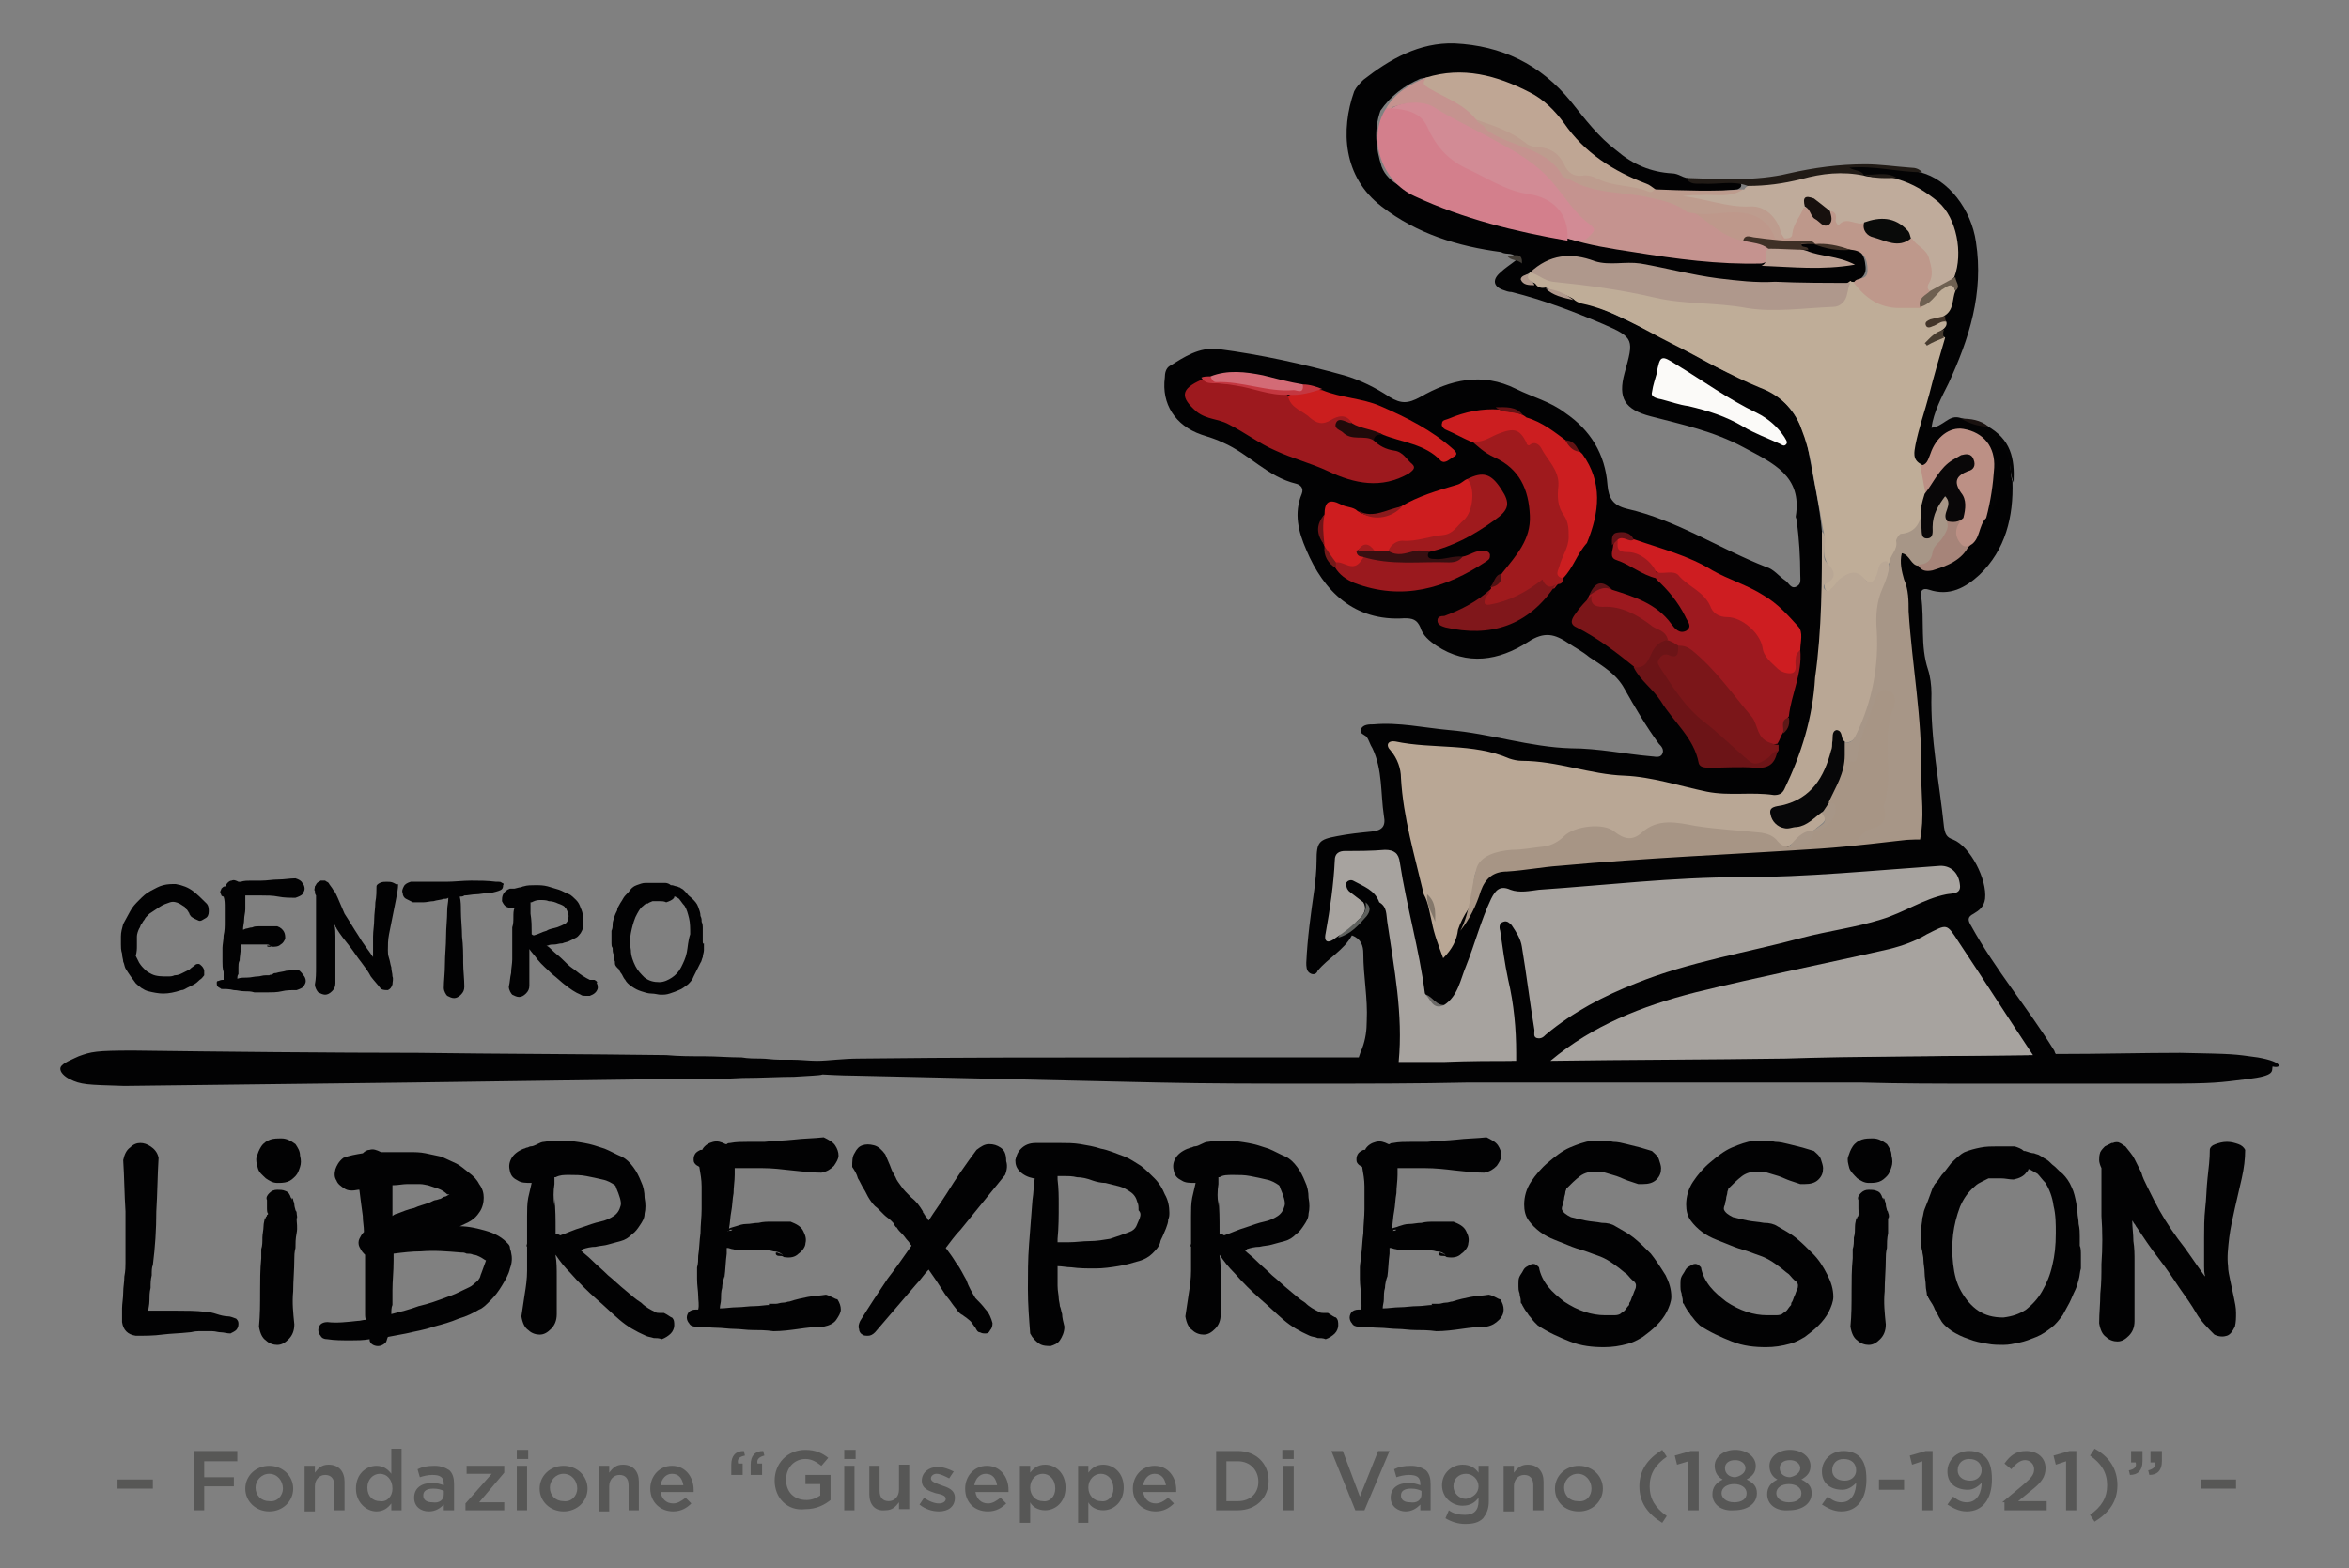 <?xml version="1.0" encoding="utf-8"?>
<!-- Generator: Adobe Illustrator 25.4.1, SVG Export Plug-In . SVG Version: 6.00 Build 0)  -->
<svg version="1.1" id="Livello_1" xmlns="http://www.w3.org/2000/svg" xmlns:xlink="http://www.w3.org/1999/xlink" x="0px" y="0px"
	 viewBox="0 0 205.9 137.5" style="enable-background:new 0 0 205.9 137.5;" xml:space="preserve">
<rect x="0" y="0" width="205.9" height="137.5" fill="#808080" stroke="none"/>
<style type="text/css">
	
		.st0{clip-path:url(#SVGID_00000028302903476639606460000003682985764744755643_);fill-rule:evenodd;clip-rule:evenodd;fill:#020203;}
	.st1{clip-path:url(#SVGID_00000028302903476639606460000003682985764744755643_);}
	.st2{clip-path:url(#SVGID_00000028302903476639606460000003682985764744755643_);fill:#343434;}
	.st3{clip-path:url(#SVGID_00000028302903476639606460000003682985764744755643_);fill:#961637;}
	.st4{clip-path:url(#SVGID_00000028302903476639606460000003682985764744755643_);fill-rule:evenodd;clip-rule:evenodd;}
	
		.st5{clip-path:url(#SVGID_00000028302903476639606460000003682985764744755643_);fill:none;stroke:#000000;stroke-width:1.000000e-02;stroke-linecap:round;}
	
		.st6{clip-path:url(#SVGID_00000028302903476639606460000003682985764744755643_);fill:none;stroke:#000000;stroke-width:9.000000e-03;stroke-linecap:round;}
	
		.st7{clip-path:url(#SVGID_00000028302903476639606460000003682985764744755643_);fill:none;stroke:#000000;stroke-width:8.000000e-03;stroke-linecap:round;}
	
		.st8{clip-path:url(#SVGID_00000028302903476639606460000003682985764744755643_);fill:none;stroke:#000000;stroke-width:1.200000e-02;stroke-linecap:round;}
	
		.st9{clip-path:url(#SVGID_00000028302903476639606460000003682985764744755643_);fill:none;stroke:#000000;stroke-width:7.000000e-03;stroke-linecap:round;}
	
		.st10{clip-path:url(#SVGID_00000028302903476639606460000003682985764744755643_);fill:none;stroke:#000000;stroke-width:1.100000e-02;stroke-linecap:round;}
	
		.st11{clip-path:url(#SVGID_00000028302903476639606460000003682985764744755643_);fill:none;stroke:#000000;stroke-width:1.600000e-02;stroke-linecap:round;}
	
		.st12{clip-path:url(#SVGID_00000028302903476639606460000003682985764744755643_);fill:none;stroke:#000000;stroke-width:1.300000e-02;stroke-linecap:round;}
	.st13{fill:#020203;}
	
		.st14{clip-path:url(#SVGID_00000179635994621903338140000004348011116448296605_);fill:url(#SVGID_00000033346707964867610050000005963805123179897986_);}
	
		.st15{clip-path:url(#SVGID_00000079479870100351246410000013625122030776576640_);fill:url(#SVGID_00000004533011592975514740000011103268503319182764_);}
	
		.st16{clip-path:url(#SVGID_00000018238602704993039410000015764075437049603734_);fill:url(#SVGID_00000096048702266067205330000009670104976045567872_);}
	
		.st17{clip-path:url(#SVGID_00000157293895349656703700000003355216903293995675_);fill:url(#SVGID_00000173153416010614382030000007246022451403188875_);}
	.st18{fill:#1F1D2A;}
	.st19{fill:#B71827;}
	.st20{fill:#D7B36B;}
	.st21{fill:none;stroke:#023B59;stroke-width:2;}
	.st22{fill:#6B6D70;}
	.st23{clip-path:url(#SVGID_00000149359936839850900590000016543244575455447201_);}
	.st24{clip-path:url(#SVGID_00000145057223325758171320000001491961115043299206_);}
	.st25{fill:#0A3B5F;}
	.st26{clip-path:url(#SVGID_00000029756567539310792610000005546941555097500032_);}
	.st27{fill:#C6C6C6;}
	.st28{fill:#FFFFFF;}
	.st29{fill:#164194;}
	.st30{fill:#FFED00;}
	.st31{fill:#646363;}
	.st32{fill:#304B9A;}
	.st33{clip-path:url(#SVGID_00000074413992909651392580000009700555679569052054_);}
	.st34{clip-path:url(#SVGID_00000124872117072138290530000012183074273698200971_);}
	.st35{clip-path:url(#SVGID_00000106139225533842499220000002548924897701402511_);}
	.st36{fill:#085798;}
	.st37{clip-path:url(#SVGID_00000140704495088327620400000011290510746840503173_);}
	.st38{fill:#233977;}
	.st39{fill:#FFCD02;}
	.st40{fill:#293378;}
	.st41{fill:#2CAD6F;}
	.st42{fill:#F39200;}
	.st43{fill:#1E3664;}
	.st44{clip-path:url(#SVGID_00000169537332610484676690000018301356733561301910_);}
	.st45{clip-path:url(#SVGID_00000159434112275708315340000002191172786840994736_);}
	.st46{fill:#030304;}
	.st47{fill:#211B16;}
	.st48{fill:#19110F;}
	.st49{fill:#423D36;}
	.st50{fill:#BFAD98;}
	.st51{fill:#B9A795;}
	.st52{fill:#A79585;}
	.st53{fill:#C5938F;}
	.st54{fill:#A79687;}
	.st55{fill:#BFAB9B;}
	.st56{fill:#9D191F;}
	.st57{fill:#D37F8C;}
	.st58{fill:#9D191E;}
	.st59{fill:#AF988C;}
	.st60{fill:#BE988B;}
	.st61{fill:#BFA694;}
	.st62{fill:#9F1A1D;}
	.st63{fill:#CE1D21;}
	.st64{fill:#CE1D1F;}
	.st65{fill:#CC1E20;}
	.st66{fill:#7B1619;}
	.st67{fill:#BC9085;}
	.st68{fill:#CB1E1E;}
	.st69{fill:#6C1417;}
	.st70{fill:#9A191E;}
	.st71{fill:#FBFAF8;}
	.st72{fill:#BD9C8E;}
	.st73{fill:#80171B;}
	.st74{fill:#BB9F92;}
	.st75{fill:#A68479;}
	.st76{fill:#D36B76;}
	.st77{fill:#380F11;}
	.st78{fill:#C43740;}
	.st79{fill:#3F3026;}
	.st80{fill:#200A0A;}
	.st81{fill:#8B1A1C;}
	.st82{fill:#5F615E;}
	.st83{fill:#621217;}
	.st84{fill:#741919;}
	.st85{fill:#5E1317;}
	.st86{fill:#6D1417;}
	.st87{fill:#671315;}
	.st88{fill:#84786B;}
	.st89{fill:#501214;}
	.st90{fill:#6B6967;}
	.st91{fill:#5E1817;}
	.st92{fill:#631314;}
	.st93{fill:#6E6051;}
	.st94{fill:#423429;}
	.st95{fill:#463B2F;}
	.st96{fill:#090708;}
	.st97{fill:#070708;}
	.st98{fill:#D28B95;}
	.st99{fill:#090A09;}
	.st100{fill:#17100E;}
	.st101{fill:#A7A39F;}
	.st102{fill:#575756;}
	.st103{clip-path:url(#SVGID_00000009568510182555610050000014081093763388597143_);}
	.st104{clip-path:url(#SVGID_00000159467379651834663160000011862472924489864067_);}
	.st105{fill:#FDD491;}
	.st106{fill:#D6271F;}
	.st107{fill:#2B2929;}
	.st108{fill:#9E9E9E;}
	.st109{fill:#898989;}
	.st110{clip-path:url(#SVGID_00000167396408110427759590000003404556174916584368_);}
	.st111{fill:#4B4A4A;}
	.st112{fill:#FBC301;}
	.st113{fill:#75C2CF;}
	.st114{fill:#CE2A41;}
	.st115{fill:#272724;}
	.st116{clip-path:url(#SVGID_00000171694828745097104870000018187987531263712911_);}
	.st117{clip-path:url(#SVGID_00000036216269163603667180000010429522589818229938_);}
	.st118{fill:#8CB53D;}
	.st119{fill:#053A58;}
	.st120{fill:#DB911B;}
	.st121{fill:#64524B;}
	.st122{fill:#8F94C8;}
	.st123{fill:#61648F;}
	.st124{fill:#6AADDF;}
	.st125{fill:#4D8D3F;}
	.st126{fill:#708C3C;}
	.st127{fill:#FADB0A;}
	.st128{fill:#37666E;}
	.st129{fill:#A3BF37;}
	.st130{fill:#D785A6;}
	.st131{fill:#6E5773;}
	.st132{fill:#BE4F83;}
	.st133{clip-path:url(#SVGID_00000098942492682608825720000007963557709372123046_);}
	.st134{fill:#174434;}
	.st135{fill:#FFCC05;}
	.st136{fill:#030406;}
	.st137{fill:#12110C;}
	.st138{clip-path:url(#SVGID_00000173146651333730775120000012277981949871088812_);}
	.st139{clip-path:url(#SVGID_00000018922463435877041840000001251215478566280864_);}
	.st140{clip-path:url(#SVGID_00000026130274313009158500000012627752043408648341_);}
	.st141{clip-path:url(#SVGID_00000029743430979281158780000018306988394989754526_);}
	.st142{clip-path:url(#SVGID_00000139259655910550559720000017656281288516350093_);}
	.st143{clip-path:url(#SVGID_00000008833743935265558690000017843330003057443222_);}
</style>
<g>
	<g>
		<path class="st13" d="M118.7,76.9c-0.7,0.1-0.9,0.6-0.5,1.2c0.3,0.4,0.8,0.6,1.2,1c0.3,0.4,0.3,0.7,0,1.1
			c-0.6,0.7-1.3,1.4-2.3,1.6c-0.2,0-0.3-0.2-0.3-0.3c0.4-1.9,0.5-3.8,0.8-5.7c0.1-0.6,0.5-0.7,1.1-0.7c0.8,0,1.7,0,2.5-0.1
			c0.8-0.1,1.3,0.2,1.3,1c0.1,1.7,0.7,3.3,1.1,4.9c0.5,2.1,0.6,4.2,1.3,6.3c0.5,0.6,1,1.4,2,1c0.8-0.5,1.2-1.2,1.5-2
			c0.8-1.9,1.4-3.9,2.1-5.8c0.7-2,0.9-2,2.9-1.9c0.2,0,0.5,0,0.7,0c2.2-0.4,4.4-0.4,6.6-0.6c2.9-0.2,5.8-0.7,8.7-0.6
			c1.7,0.1,3.4,0.2,5.1-0.1c3.5-0.5,7.1-0.3,10.6-0.6c1.4-0.1,2.8-0.1,4.2-0.3c0.4,0,0.8-0.1,1.2,0c0.6,0.1,0.7,0.6,0.8,1.1
			c0.1,0.4-0.2,0.6-0.6,0.7c-2,0.5-3.7,1.6-5.6,2.1c-4,1.1-8.2,1.9-12.2,2.9c-2.9,0.7-5.7,1.4-8.5,2.4c-3.1,1.2-6,2.5-8.6,4.6
			c-0.7,0.5-1,0.4-1.1-0.4c-0.1-1.4-0.6-2.8-0.7-4.2c-0.1-1.4-0.2-2.8-0.9-4c-0.3-0.5-0.7-1.1-1.4-0.8c-0.7,0.3-0.6,0.9-0.5,1.5
			c0.5,3.5,1.4,6.9,1.3,10.4c0,0.1,0,0.3,0,0.4c-1.9,0-3.8,0-5.7,0c-1.2,0-2.4,0-3.6,0c0-0.2,0-0.6,0-1c0.4-4-0.5-7.8-1.1-11.7
			c-0.1-0.5-0.2-1.2-1-1.2c0,0,0,0,0,0C121.1,78,119.7,76.8,118.7,76.9 M177.8,92.5c-7.5,0.1-15.4,0.1-21.3,0.2
			c-6.6,0.1-13.3,0.2-20.1,0.2c2.5-2.2,5.5-3.6,8.6-4.6c5.5-1.8,11.3-2.7,16.9-4c2.6-0.6,5.3-0.9,7.6-2.4c0.8-0.5,1.3-0.3,1.8,0.5
			C173.4,85.8,175.6,89.2,177.8,92.5 M197.9,92.7c-2.2-0.3-1.9-0.3-6.8-0.4c-3.2,0-7,0.1-10.9,0.1c-0.1-0.1-0.1-0.3-0.2-0.4
			c-2.3-3.7-5.1-7-7.2-10.8c-0.3-0.5-0.4-0.8,0.2-1.1c0.5-0.3,0.9-0.6,1-1.3c0.2-1.7-1.3-4.6-2.8-5.2c-0.6-0.2-0.7-0.5-0.8-1.1
			c-0.4-3.9-1.2-7.7-1.1-11.7c0-0.7-0.1-1.5-0.3-2.1c-0.7-2.1-0.3-4.3-0.6-6.4c-0.1-0.5,0.1-0.8,0.7-0.6c1.8,0.6,3.2-0.2,4.4-1.3
			c2.3-2.2,3-5.1,2.9-8.2c-0.3-0.9,0-2-0.6-2.9c-0.2-0.4-0.4-0.8-0.9-0.6c-0.5,0.1-0.5,0.6-0.4,1c0.1,0.7,0,1.4,0.1,2
			c0.3,1.3-0.3,2.3-0.9,3.3c-0.7,0.8-0.8,1.9-1.5,2.6c-0.5,0.8-1.2,1.3-2,1.7c-0.8,0.4-1.6,0.5-2.3-0.3c-0.5-0.4-0.9-1.2-1.6-0.7
			c-0.6,0.4-0.4,1.2-0.3,1.8c0,0.2,0.1,0.5,0.2,0.7c0.3,0.7,0.4,1.4,0.4,2.1c0.1,5,1.3,9.8,1.1,14.8c0,0.1,0,0.2,0,0.4
			c0,1.6,0.3,3.3-0.2,4.9c-0.7,0.6-1.6,0.2-2.3,0.4c-3.3,0.6-6.7,0.5-10,0.9c-2.6,0.3-5.2,0.1-7.7,0.3c-5.2,0.5-10.4,0.8-15.7,1.4
			c-1.2,0.1-2.1,0.6-2.5,1.8c-0.4,1.2-1.1,2.2-1.7,3.3c-0.4,0.6-0.4,1.5-1,2.1c-0.5-0.9-0.7-1.8-0.9-2.6c-0.2-0.8-0.7-1.6-0.6-2.5
			c-0.1-0.6-0.3-1.2-0.4-1.8c-0.4-2.4-1.2-4.8-1.4-7.2c-0.1-1-0.1-1.9-0.6-2.8c-0.3-0.7-0.1-0.9,0.6-0.8c3.1,0.7,6.4,0.1,9.4,1.4
			c0.8,0.4,1.7,0.4,2.6,0.3c0.5,0,1.1,0,1.6,0.2c2.7,1.2,5.7,0.7,8.5,1.5c1.1,0.3,2.2,0.6,3.3,0.8c2.2,0.4,4.4,0.1,6.6,0.3
			c0.6,0.1,1.1-0.2,1.3-0.7c0.9-1.8,1.9-3.5,2.2-5.5c1.1-5.7,0.9-11.5,0.9-17.2c-0.2-2.2-0.7-4.4-1.1-6.6c-0.5-3.3-2.2-5.6-5.5-6.7
			c-1.4-0.5-2.7-1.1-3.9-1.8c-1.2-0.7-2.3-1.5-3.6-2c-2.6-1.2-5.2-2.6-8-3.5c-0.8-0.3-1.7-0.5-2.5-1c-0.3-0.1-0.6-0.2-1-0.3
			c-0.2-0.1-0.9,0-0.3-0.6c0.1-0.1,0.2-0.1,0.3-0.2c0.9-0.5,1.8-1.4,3-1.1c2.1,0.5,4.3,0.5,6.5,0.7c1.6,0.2,3,0.7,4.6,1
			c4.5,0.7,9,0.7,13.5,0.5c0.1,0,0.3-0.1,0.4-0.1c0.8-0.3,1.6-0.6,1.4-1.7c-0.1-1.1-0.7-1.5-1.7-1.7c-1,0-2.1-0.2-3.1-0.4
			c-0.1,0-0.3-0.1-0.4-0.1c-0.4,0-1-0.1-1.2,0.3c-0.2,0.5,0.5,0.5,0.8,0.8c0.8,0.5,1.8,0.4,2.7,0.8c-2.3,0.1-4.6-0.1-6.9-0.1
			c-5.6-0.1-11.1-0.9-16.6-2.1c-1.7-0.3-3.4-0.8-5.1-1.1c-3.2-0.7-6.3-1.8-9.3-3.3c-0.7-0.4-1.3-0.9-1.6-1.7
			c-0.5-1.6-0.7-3.2-0.1-4.9c0.9-1.3,2.1-2.2,3.5-2.8c5-1,9.1,0.4,12.2,4.4c2.1,2.7,4.9,4.3,8.1,5.4c2.5,0.2,5,0.2,7.5-0.1
			c0.2-0.1,0.4-0.2,0.3-0.5c-0.3-0.6-0.9-0.4-1.4-0.4c-1.3-0.1-2.7,0.3-3.9-0.3c-0.2-0.1-0.5-0.2-0.7-0.2c-1.9-0.1-3.5-0.8-4.9-2
			c-1.6-1.2-2.8-2.8-4-4.3c-2.7-3.3-6.1-4.9-10.2-5.1c-3.1-0.1-5.7,1.4-8,3.2c-0.3,0.3-0.6,0.6-0.8,1c-1.2,3.4-1,7.5,2.4,10.1
			c3.1,2.4,6.7,3.5,10.5,4c0.4,0.3,1.2-0.1,1.3,0.7c-0.5,0.4-1,0.7-1.4,1.1c-0.7,0.6-0.6,1.2,0.2,1.5c0.3,0.1,0.5,0.2,0.8,0.2
			c2.8,0.7,5.4,1.7,8,2.8c2.8,1.2,2.7,1.4,1.9,4.3c-0.6,2.2,0,3.2,2.3,3.8c2.7,0.7,5.5,1.3,8.1,2.7c2.6,1.4,5.2,2.5,4.6,6.1
			c0,0.1,0.1,0.2,0.1,0.4c0.2,1.6,0.3,3.1,0.3,4.7c0,0.4,0.1,0.8-0.3,1c-0.5,0.3-0.7-0.3-1-0.5c-0.6-0.4-1-1-1.7-1.2
			c-4.1-1.6-7.8-4.1-12.2-5.1c-1.2-0.3-1.6-0.9-1.7-2.1c-0.2-2.7-1.5-4.8-3.7-6.3c-1.3-1-2.9-1.4-4.3-2.1c-3-1.5-5.8-0.8-8.4,0.7
			c-1.1,0.6-1.7,0.6-2.7,0c-1.2-0.8-2.6-1.5-4-1.9c-3.6-1-7.2-1.8-11-2.3c-1.7-0.2-3,0.7-4.3,1.5c-0.3,0.2-0.4,0.6-0.4,1
			c-0.3,2.3,0.9,4.2,3.2,5c0.6,0.2,1.3,0.4,1.9,0.7c2.3,1,3.9,3,6.4,3.6c0.4,0.1,0.7,0.4,0.5,0.9c-0.7,1.7-0.3,3.3,0.4,4.9
			c1.5,3.6,4.2,6.3,8.6,6c0.7,0,1.1,0.1,1.4,0.8c0.2,0.7,0.8,1.2,1.4,1.6c2.7,1.8,5.5,1.3,8-0.3c1.5-1,2.4-0.7,3.6,0.1
			c0.6,0.4,1.2,0.7,1.8,1.2c1.2,0.8,2.4,1.5,3.1,2.8c0.9,1.6,1.9,3.3,3,4.8c0.2,0.2,0.5,0.5,0.3,0.9c-0.2,0.4-0.7,0.2-1,0.2
			c-2.3-0.2-4.6-0.7-7-0.7c-3.6-0.1-7.1-1.3-10.7-1.6c-2.2-0.2-4.4-0.7-6.6-0.5c-0.4,0-0.9,0-1.1,0.4c-0.2,0.4,0.3,0.5,0.5,0.7
			c0.2,0.3,0.3,0.7,0.5,1c0.9,1.9,0.7,3.9,1,5.9c0.2,1-0.2,1.3-1.1,1.4c-1,0.1-2,0.2-3,0.4c-1.6,0.3-1.8,0.5-1.8,2.2
			c0,0.8-0.1,1.7-0.2,2.5c-0.3,2.1-0.6,4.2-0.7,6.4c0,0.3,0,0.7,0.3,0.9c0.3,0.2,0.6,0.1,0.7-0.2c0.9-1.1,2.3-1.8,3-3.1v0
			c0.8,0.3,1,0.9,1,1.6c0,2,0.4,3.9,0.3,5.9c0,0.8-0.1,1.6-0.4,2.4c-0.1,0.2-0.2,0.5-0.3,0.8c-6.2,0-12.3,0-18.4,0
			c-8.4,0-16.9,0-25.3,0.1c-1.6,0-2.8,0.2-3.8,0.2c-0.7,0-1.4-0.1-2.3-0.1c0,0-0.1,0-0.1,0c0,0-0.1,0-0.2,0h-0.7
			c-0.6,0-1.1-0.1-1.6-0.1c-0.5,0-1.1,0-1.7-0.1c-1.1,0-2.2-0.1-3.3-0.1c-1.1,0-2.2,0-3.3-0.1c-7.3-0.1-14.6-0.1-21.8-0.2
			c-7.2,0-17.6-0.1-24.9-0.2c-3.3,0-3.7,0.1-4.8,0.5c-0.4,0.2-1.5,0.6-1.6,1c-0.1,0.4,0.4,0.8,0.8,1c1,0.5,1.5,0.5,4.8,0.6
			c7.3-0.1,17.8-0.2,25.1-0.3c7.3-0.1,14.6-0.2,21.9-0.3c0.3,0,1.2,0,2.6,0c1.4,0,2.9,0,4.6-0.1c1.6,0,3.2-0.1,4.5-0.1
			c1.4-0.1,2.2-0.1,2.5-0.2c0,0,1.8,0.1,2.8,0.1c4.5,0.1,8.9,0.2,13.3,0.3c4.4,0.1,8.8,0.2,13.3,0.3c4.5,0.1,9,0.1,13.6,0.1
			c4.5,0,9.1,0,13.6-0.1c7.2,0,14.4,0,21.6,0c7.2,0,14.4,0,21.6,0h-0.5h-3.8h-3.9c-1.1,0-1.3,0-0.6,0c3.4,0.1,6.9,0.1,10.5,0.1
			c3.6,0,12.2,0,15.8,0c4.8,0,5.1-0.1,7.6-0.4c2.5-0.3,2.1-0.7,2.2-1.1C200,93.7,200.2,93.1,197.9,92.7"/>
		<path class="st46" d="M176.5,42.3c-0.4-0.9-0.2-1.9-0.7-2.8c-0.2-0.3-0.3-0.6-0.7-0.5c-0.4,0.1-0.2,0.4-0.2,0.7
			c0.3,1,0.2,2.1,0.3,3c0.1,0.7-0.3,2-1.2,2.7c-0.4-1.3,0.3-2.6,0.3-3.9c0.1-1,0-1.9-0.8-2.7c-1.4-1.3-3-1-4,0.7
			c-0.3,0.6-0.4,1.5-1.4,1.4c-1.1-0.6-0.8-1.6-0.6-2.4c0.7-2.7,1.3-5.5,2.4-8.1c0.1-0.1,0.1-0.3,0.1-0.5c0-0.3,0-0.7,0.1-1
			c0.1-0.2,0.2-0.5,0.2-0.7c0-0.2,0-0.4,0-0.6c0.4-0.6,0.6-1.4,0.8-2.1c0.2-0.4-0.1-0.9,0-1.3c0.1-0.6,0.1-1.2,0.1-1.8
			c0.1-2.9-1.1-4.7-4.1-6c-0.4-0.2-0.8-0.3-1.1-0.5c-0.8-0.4-1.7-0.1-2.6-0.3c-0.1,0-0.3-0.1-0.4-0.1c-0.4-0.2-0.9-0.3-1.4-0.9
			c2.4-0.2,4.6,0.1,6.7,0.5c2.5,0.6,4.5,3.3,4.9,6.1c0.7,4.5-0.6,8.5-2.4,12.4c-0.6,1.2-1.3,2.5-1.5,3.9c1-0.1,1.5-1.1,2.4-0.9
			c0.8,0.2,1.6,0.4,2.4,0.7C176.3,38.5,176.6,40.2,176.5,42.3"/>
		<path class="st47" d="M168.5,15.1c-2.1,0-4.2-0.6-6.4-0.4c0.5,0.3,1.1,0.2,1.3,0.7c-0.9,0.4-1.9,0.3-2.8,0.3
			c-1.1,0.1-2.1,0.3-3.2,0.5c-1.4,0.4-2.8,0.9-4.2,0.1c-1.3-0.5-2.6-0.1-4-0.2c-0.5,0-1.1,0.1-1.4-0.5c3,0.1,6.1,0.3,9-0.4
			c2.2-0.5,4.4-0.8,6.7-0.8c1.3,0,2.6,0.2,4,0.3C167.9,14.7,168.2,14.8,168.5,15.1"/>
		<path class="st48" d="M174.3,37.4c-0.9,0-1.7-0.3-2.4-0.7C172.7,36.7,173.6,36.8,174.3,37.4"/>
		<path class="st49" d="M132.1,22.4c0.5,0.1,1.4-0.4,1.3,0.7C133,22.7,132.4,22.9,132.1,22.4"/>
		<path class="st50" d="M171.4,25.5c-0.3,0.7-0.1,1.7-1,2.2c-0.2,0.3-0.6,0.3-0.8,0.5c0.4-0.1,0.7-0.4,1,0c0.1,0.3-0.1,0.5-0.2,0.6
			c-0.3,0.2-0.5,0.5-0.8,0.8c0.3,0,0.6-0.3,0.9,0c-0.5,1.7-1,3.4-1.4,5c-0.4,1.5-0.9,2.9-1.2,4.4c-0.1,0.6-0.3,1.3,0.5,1.7
			c0.9,0.6,0.5,1.6,0.8,2.3c0,0.5-0.1,0.9-0.3,1.3c-0.2,1.1-0.4,2.2-1.8,2.5c-0.3,0.1-0.5,0.4-0.5,0.7c-0.1,0.6-0.4,1.2-0.8,1.7
			c-0.5,0.3-0.6,0.8-0.8,1.3c-0.3,0.6-0.7,0.9-1.3,0.5c-0.9-0.7-1.6-0.4-2.2,0.3c-0.2,0.2-0.4,0.4-0.7,0.5c-0.2,0.1-0.5,0.2-0.7,0
			c-0.2-0.2-0.2-0.5-0.1-0.7c0.6-0.7,0.3-1.4,0-2.1c-0.3-0.8,0.1-1.7-0.2-2.6c-0.3-1.9-0.7-3.7-1-5.6c-0.2-1.1-0.5-2.2-0.9-3.2
			c-0.6-1.8-2-3-3.6-3.6c-2.7-1.1-5.2-2.6-7.8-3.9c-2.6-1.3-5-2.9-7.9-3.5c-0.3-0.1-0.5-0.2-0.7-0.4c-0.8-0.5-1.7-0.6-2.4-1
			c-0.4,0.1-0.7,0-0.9-0.3c-0.2-0.3-1.2-0.2-0.5-1l0,0c0.4-0.2,0.8,0,1.1,0.2c1,0.4,2.1,0.6,3.2,0.5c1.4-0.1,2.7,0.3,4,0.6
			c2.3,0.4,4.6,0.9,6.9,0.8c0.3,0,0.7,0,1,0.1c3,0.8,6.1,0.5,9.2,0.4c1,0,1.8-0.2,2.1-1.3c0.1-0.2,0.3-0.4,0.5-0.5
			c0.1-0.1,0.1-0.1,0.2,0c0.6,0,0.9,0.5,1.2,0.8c1.4,1,2.9,1.1,4.5,1c0.9-0.2,1.4-1.1,2.1-1.5C171,24.7,171.2,24.8,171.4,25.5"/>
		<path class="st51" d="M159.7,46.6c0.5,0.5,0.2,1.1,0.2,1.6c0,0.4-0.1,0.8,0.2,1.1c0.6,0.6,1.1,1.3-0.1,1.9c-0.2,0.1-0.2,0.4,0,0.5
			c0.2,0.2,0.4,0.1,0.5-0.1c0.3-0.2,0.5-0.6,0.7-0.8c0.7-0.5,1.4-1,2.2-0.1c0.5,0.6,0.8,0.4,1.1-0.3c0.2-0.5,0.1-1.2,0.9-1.2
			c0.4,0.5,0.1,1.1,0,1.6c-0.6,1.7-0.6,3.4-0.7,5.2c0,3-0.5,5.9-2,8.5c-0.2,0.4-0.5,0.6-1,0.6c-0.3,0-0.5-0.3-0.8-0.4
			c-0.3,1-0.4,2-0.9,3c-0.8,1.5-1.8,2.7-3.5,3.2c-0.4,0.1-1,0.1-0.9,0.7c0.1,0.6,0.7,0.8,1.2,0.7c0.6-0.1,1.2-0.3,1.7-0.7
			c0.3-0.2,0.6-0.6,1-0.6c1.1,0.9,0.1,1.2-0.4,1.7c-0.1,0.1-0.2,0.1-0.3,0.2c-1,0.1-1.5,1.2-2.4,1.4c-0.3,0.1-0.5,0-0.7-0.1
			c-0.8-0.9-1.9-1-3-1c-2.2-0.1-4.4-0.6-6.6-0.7c-0.7,0-1.3,0.2-1.8,0.5c-1.1,0.7-2,0.8-3.3,0.2c-1.3-0.7-2.8-0.8-4.1,0.4
			c-1.1,1-2.5,1-3.9,1.1c-0.7,0.1-1.4,0.1-2,0.4c-1.5,0.7-1.9,1.2-1.8,2.9c0,0.6-0.1,1.2-0.5,1.7c-0.4,0.6-0.7,1.2-0.9,1.8
			c-0.1,0.9-0.5,1.7-1.3,2.5c-0.4-1.1-0.8-2.1-1-3.2c-0.2-0.8-0.3-1.7-0.7-2.4c-0.8-3.4-1.8-6.7-2-10.2c0-0.8-0.3-1.7-0.9-2.4
			c-0.5-0.5-0.2-0.9,0.4-0.8c3.3,0.7,6.8,0.1,10,1.5c0.3,0.1,0.7,0.2,1.1,0.2c3.1,0,6,1.2,9,1.3c2.4,0.1,4.8,0.9,7.2,1.4
			c2,0.4,3.9,0,5.9,0.3c0.4,0,0.7-0.1,0.9-0.5c1.5-3.1,2.5-6.3,2.7-9.8C159.7,55.2,159.7,50.9,159.7,46.6"/>
		<path class="st52" d="M128,81.6c0.9-1.7,0.9-3.6,1.4-5.4c0.3-1.2,1.8-1.6,3.1-1.7c1,0,1.9-0.2,2.9-0.3c0.6-0.1,1.2-0.4,1.7-0.9
			c0.9-0.9,3.5-1.2,4.4-0.4c0.9,0.7,1.6,0.8,2.4,0.1c1.4-1.3,3.1-0.9,4.7-0.6c1.9,0.3,3.9,0.4,5.8,0.6c0.5,0.1,0.9,0.2,1.3,0.6
			c0.3,0.4,0.7,0.7,1.2,0.6c0.8-0.3,1.6-0.7,2.2-1.5v0c1.3-0.5,1.7-1.3,1.1-2.5c0.3-1.4,1.1-2.7,1.5-4.1c0.6,0,0.8-0.3,1-0.9
			c0.4-1.5,1.2-2.9,1.6-4.4c0.2-0.6,0.6-0.9,1.2-0.8c0.6,0.1,0.8,0.6,0.9,1.1c0.1,0.5-0.1,0.9-0.2,1.3c-0.3,1.2-0.3,2.3-0.2,3.6
			c0.1,1.9-0.1,3.8-0.5,5.6c-0.2,0.8-1,1.1-1.7,1.5c1.1-0.1,2.2,0,3.2,0c0.5,0,1-0.1,1.3,0.4c-2.9,0.3-5.8,0.7-8.8,0.9
			c-7.6,0.5-15.2,0.8-22.8,1.5c-1.5,0.1-3,0.4-4.6,0.5c-1.2,0-1.9,0.6-2.3,1.7C129.4,79.4,128.8,80.6,128,81.6"/>
		<path class="st53" d="M121.5,9.5c0.8-1.4,2.1-2.1,3.5-2.7c0.1,0.4,0.3,0.6,0.7,0.8c1.4,0.8,3,1.3,3.9,2.7c1.6,1,3.2,2.1,5.1,2.5
			c0.7,0.2,1.2,0.6,1.7,1.1c1.5,1.8,3.6,2.1,5.7,2.4c2.1,0.3,4.4,0.1,6.1,1.8c1.6,0.7,2.7,2.2,4.5,2.6c0.8,0.3,1.7,0.1,2.3,0.9
			c0.1,0.6,0.4,1.3-0.6,1.5c-3.8,0.1-7.5-0.4-11.2-1c-2-0.3-3.9-0.6-5.8-1.2c-0.1-0.1,0-0.2,0.1-0.3c0.4-0.3,1.2,0.2,1.4-0.5
			c0.2-0.6-0.5-1-0.8-1.4c-1.3-1.3-2-3-3.6-4c-0.5-0.3-1-0.7-1.5-1c-2.4-1.6-5.1-2.5-7.5-4.1c-1.1-0.8-2.3-0.6-3.5-0.2
			C121.9,9.7,121.7,9.6,121.5,9.5"/>
		<path class="st54" d="M168.3,73.6c-1.8,0-3.6-0.1-5.6,0.3c0.4-0.8,0.8-1.1,1.5-1.3c0.8-0.2,1.2-0.8,1-1.6c0-0.1-0.1-0.3-0.1-0.3
			c1-2.8-0.3-5.9,0.9-8.7c0.2-0.5,0.2-1.3-0.6-1.5c-0.6-0.1-0.9,0.4-1.1,1c-0.5,1.6-1.3,3.1-1.5,4.8c-0.1,0.8-0.7,0.5-1.1,0
			c-0.4-0.4-0.4-0.8,0-1.2c0.6,0.1,0.8-0.3,1-0.7c1.4-2.9,2-6,1.8-9.2c-0.1-1.2,0-2.5,0.5-3.6c0.3-0.7,0.6-1.4,0.6-2.2
			c0-0.7,0.8-1.2,0.6-2c0-0.1,0.2-0.5,0.4-0.6c1.4-0.1,1.8-1.1,1.9-2.3c0.6,0.5,0.2,1.4,0.6,2.3c0.1-1.2,0.3-2.1,0.9-2.9
			c0.2-0.2,0.4-0.5,0.7-0.4c0.3,0.1,0.3,0.4,0.3,0.7c0,0.5-0.1,1,0,1.4c0.2,0.5,0.2,1-0.1,1.5c-0.5,0.6-0.9,1.3-1.3,2
			c-0.3,0.5-0.8,0.8-1.4,0.5c-0.7,0-0.8-1-1.5-1.1c-0.2,0.8,0,1.6,0.2,2.3c0.4,0.9,0.4,1.9,0.4,2.8c0.3,4.7,1.2,9.4,1.1,14.2
			C168.4,69.7,168.7,71.7,168.3,73.6"/>
		<path class="st55" d="M153.2,16.3c1.6,0,3.1-0.2,4.7-0.6c1.8-0.5,3.6-0.7,5.5-0.3l0,0c1,0.3,2-0.1,2.9,0.3c1.4,0.4,2.5,1.1,3.6,2
			c1.6,1.4,2.2,4.5,1.4,6.6c-0.6,0.7-1.3,1.1-2.2,1.4c-0.4-0.1-0.6-0.4-0.5-0.7c0.6-1.7-0.3-2.9-1.4-4c-0.8-1.4-1.7-1.7-3.7-1.2
			c-0.8,0.2-1.6-0.1-2.4,0.1c-0.7,0.1-0.5-0.8-0.9-1.1c-0.3-0.3-0.7-0.6-1.1-0.8c-0.6-0.3-0.8,0-0.9,0.5c-0.3,0.7-0.6,1.3-0.9,2
			c-0.2,0.5-0.6,0.9-1.2,0.5c-0.7-2-1.6-2.5-3.7-2.6c-1.6,0-3.1-0.6-4.6-0.8c-0.2,0-0.6-0.1-0.5-0.4c0-0.4,0.4-0.3,0.7-0.3
			c1.6,0,3.3,0,4.9-0.3C153,16.4,153.1,16.4,153.2,16.3"/>
		<path class="st56" d="M157.8,57c0.2,2-0.8,3.9-1,5.8c-0.4,0.4-0.1,1-0.5,1.4c-0.2,0.3-0.3,0.7-0.5,1c-0.9,0.2-1.8-0.2-2.1-1.1
			c-0.7-1.9-2.1-3.1-3.3-4.6c-0.6-0.8-1.3-1.5-2.1-2.1c-0.4-0.3-0.8-0.6-1.3-0.6c-0.4-0.1-0.8-0.4-1.1-0.7c-1.8-1.3-3.5-2.7-5.9-2.7
			c-0.8,0-1.1-0.5-0.7-1.2l0,0c0.5-0.8,1.1-1.2,2-0.5c1.9,0.6,3.9,1.2,5.2,3c0.3,0.4,0.7,0.9,1.3,0.6c0.6-0.4,0.1-0.8-0.1-1.3
			c-0.6-1.2-1.5-2.3-2.5-3.2c-0.1-0.2-0.1-0.3-0.1-0.5c0.9-0.5,1.6-0.4,2.4,0.3c0.9,0.8,2,1.5,2.7,2.6c0.2,0.3,0.6,0.6,1,0.6
			c1.9,0.2,3,1.4,3.6,3.1c0.2,0.5,0.5,0.9,0.9,1.3c0.7,0.6,1,0.6,1.4-0.4C157.2,57.4,157.3,57,157.8,57"/>
		<path class="st57" d="M137.4,20.9c0,0.1,0,0.1,0,0.2c-4.6-0.8-9.1-1.9-13.4-3.9c-2.9-1.3-4.2-5.1-2.5-7.7c0.1,0,0.2,0,0.4,0
			c1.5-0.4,3,0.2,3.8,2c0.6,1.3,1.4,2.1,2.6,2.7c2.1,1.1,4.1,2.2,6.6,2.6c1.3,0.2,2.2,1.3,2.9,2.4C138.1,19.8,137.8,20.4,137.4,20.9
			"/>
		<path class="st58" d="M120.4,38.6c0.5,0.5,1.1,0.8,1.8,0.9c0.8,0.1,1.1,0.8,1.6,1.2c0.3,0.3,0.1,0.5-0.3,0.8
			c-2.4,1.4-4.8,0.9-7.1-0.2c-1.5-0.7-3.1-1.1-4.6-1.8c-1.4-0.6-2.7-1.6-4.1-2.3c-0.9-0.5-1.9-0.4-2.8-1.1c-1.5-1.3-1.4-2,0.4-2.8
			c2.5,0.1,5,0.8,7.5,1.3c0.5,0.4,0.9,0.8,1.3,1.2c0.8,0.7,1.6,1.2,2.8,0.7c0.5-0.2,1.4-0.5,1.6,0.6c-0.2,0.3-0.6,0.2-0.9,0.3
			c0.3,0.5,0.8,0.6,1.3,0.6C119.6,38.1,120.1,38.1,120.4,38.6"/>
		<path class="st59" d="M162.2,24.8c-0.2,0.3-0.2,0.7-0.3,1c-0.1,0.6-0.6,1.1-1.2,1.1c-2.6,0.1-5.2,0.5-7.6,0.1
			c-2.7-0.5-5.4-0.3-8-0.9c-3-0.7-6-1.1-9-1.4c-0.8-0.1-1.3-0.7-2-0.8c1.7-1.6,3.6-1.8,5.7-1c1.3,0.4,2.6,0,4,0.2
			c2.3,0.4,4.5,1,6.8,1.3c1.7,0.2,3.3,0.4,5,0.3C157.8,24.8,160,24.8,162.2,24.8"/>
		<path class="st60" d="M156.4,20.9c0.3,0,0.7,0,0.7-0.4c0.1-0.9,0.7-1.5,1-2.3c0.4-0.1,0.6,0.3,0.9,0.5c0.9,0.8,0.9,0.8,1.5-0.2
			c0.4,0.1,0.5,0.4,0.4,0.8c0,0.2,0.2,0.5,0.3,0.4c0.7-0.8,1.6,0.2,2.3-0.2c1,1.6,2.5,1.5,4.1,1.4c0.4,0.7,1.3,0.9,1.5,1.8
			c0.2,0.7,0.4,1.4,0,2.1c-0.2,0.3-0.2,0.6,0.2,0.8c0,0.7-0.7,0.9-0.9,1.4c-0.6,0-1.3,0-1.9,0c-1.8,0-3-0.9-4-2.2
			c0.2-0.6,1.2-0.1,1.2-1.1c0-1.1-0.4-1.7-1.4-1.8c-1.1-0.2-2.1-0.3-3.2-0.5h0c-0.1-0.1-0.3-0.1-0.5-0.1c-1.8,0.4-3.6,0.1-5.5-0.3
			c-0.1,0-0.2,0.1-0.3,0.1c-1.9-0.3-3.1-1.8-4.7-2.7c2.2-0.2,4.5-0.7,6.7,0.4C155.7,19.4,155.9,20.2,156.4,20.9"/>
		<path class="st61" d="M129.4,10.5c-1.1-1.4-2.7-1.9-4.2-2.8c-0.7-0.4-0.3-0.6-0.2-0.9c3.2-1,6.2-0.2,9.1,1.3
			c1.2,0.6,2.2,1.6,3,2.7c1.8,2.6,4.3,4.2,7.2,5.3c0.3,0.1,0.5,0.3,0.8,0.5c-0.2,0.6-0.6,0.5-1,0.3c-1.7-0.6-3.5-0.7-5.3-1.2
			c-0.9-0.2-1.6-0.5-2.1-1.3c-0.4-0.6-0.9-1.1-1.6-1.2C133.1,12.6,131.4,11.3,129.4,10.5"/>
		<path class="st62" d="M137,50.7c0,0.3-0.1,0.5-0.4,0.5c-0.2,0.1-0.3,0.4-0.4,0.4c-1.4-0.4-2.3,0.8-3.5,1.2
			c-0.4,0.1-0.8,0.3-1.2,0.3c-0.5,0.1-1.1,0.4-1.4-0.2c-0.3-0.6,0.3-0.9,0.6-1.3c0-0.1,0-0.1,0-0.2c0.5-0.2,0.7-0.8,1-1.2
			c1.2-1.5,2.5-2.9,2.4-5c-0.1-2.3-0.9-4.1-3.1-5.1c-0.9-0.4-1.5-1-2.2-1.6c0.9-0.5,1.8-0.9,2.8-1.2c0.9-0.3,1.6-0.2,2.5,0.6
			c0.9,0.9,1.8,1.7,2.3,2.8c0.1,0.2,0.3,0.4,0.3,0.6c0,1.7,0.6,3.3,1.1,4.9c0.2,0.7,0,1.4-0.3,2.1C137.2,49.2,136.8,49.9,137,50.7"
			/>
		<path class="st63" d="M157.8,57c-0.3,0.2-0.4,0.5-0.4,0.8c-0.1,0.4,0.2,1-0.3,1.2c-0.4,0.1-1-0.1-1.3-0.4c-0.5-0.5-1.2-1-1.3-1.8
			c-0.2-1.3-1.8-2.7-3.1-2.7c-0.8,0-1.3-0.4-1.5-1c-0.6-1.3-2-1.7-2.8-2.7c-0.4-0.4-1.2-0.1-1.8-0.2c-1-0.5-1.9-1.4-3.2-1.6
			c-0.7-0.1-0.5-0.9-0.4-1.4c0.6-0.5,1.1,0,1.6,0.1c2.3,0.8,4.7,1.4,6.8,2.7c1.4,0.8,3.1,1.3,4.5,2.2c1.2,0.7,2.1,1.7,3,2.7
			C158.1,55.4,157.8,56.3,157.8,57"/>
		<path class="st64" d="M116.1,45.1c0-1.1,0.4-1.4,1.4-0.9c0.5,0.3,1.1,0.2,1.5,0.6c1.4,0.9,2.6,0.2,3.8-0.4
			c1.5-0.9,3.2-1.4,4.9-1.9c0.4-0.1,0.6-0.4,0.9-0.5c1.2,0,0.9,0.9,0.8,1.4c-0.7,3.3-1.7,3.8-5.2,4.3c-0.9,0.1-1.7,0.2-2.5,0.8
			c-0.4,0.2-0.7,0.2-1.1,0.1c-0.4-0.1-0.7-0.6-1.2-0.2c0,0.3,0.2,0.4,0.2,0.7c-0.8,1.1-1,1.1-2.5,0.4c-0.6-0.4-0.8-1-1-1.6l0,0
			C115.7,46.9,115.5,46,116.1,45.1"/>
		<path class="st65" d="M137,50.7c-0.8-0.2-0.4-0.7-0.3-1.1c0.2-0.8,0.8-1.6,0.8-2.5c0-0.7,0-1.3-0.4-1.9c-0.6-0.8-0.6-1.7-0.5-2.6
			c0.1-1.4-1-2.3-1.5-3.3c-0.1-0.2-0.5-0.7-1-0.3c-0.1,0.1-0.3,0-0.3-0.2c-0.6-1.2-1.1-1.3-2.4-0.8c-0.8,0.3-1.5,0.9-2.5,0.7
			c-0.7-0.3-1.4-0.7-2.1-1c-0.3-0.1-0.5-0.4-0.4-0.6c0-0.3,0.4-0.3,0.6-0.4c1.4-0.6,2.9-0.9,4.4-0.8c0.8,0.3,1.7,0.1,2.4,0.7
			c1.4,0.4,2.5,1.3,3.7,2.2c0.4,0.3,0.8,0.6,1.2,1c1.8,2.5,1.5,5.1,0.4,7.8C138.2,48.6,137.9,49.8,137,50.7"/>
		<path class="st66" d="M147.1,56.6c0.5,0,0.8,0.1,1.2,0.4c2.1,1.7,3.6,3.9,5.3,5.9c0.5,0.7,0.4,1.8,1.5,2.2
			c0.3,0.1,0.5,0.2,0.8,0.2c0,0.2,0,0.3,0,0.5c-1.4,1.8-2.3,1.8-3.8,0.1c-0.8-0.9-1.9-1.5-2.8-2.3c-1.5-1.4-2.8-3-3.9-4.9
			c-0.5-0.9-0.3-1.4,0.7-1.6C146.5,57,146.9,56.9,147.1,56.6"/>
		<path class="st67" d="M168.8,43.3c-0.2-0.8-0.3-1.7-0.5-2.5c0.6,0,0.7-0.5,0.9-1c0.5-1.5,1.7-2.4,2.9-2.2c1.8,0.3,2.8,1.6,2.7,3.4
			c-0.1,1.5-0.3,2.9-0.7,4.4c-0.7,0.7-0.5,1.9-1.4,2.4c-0.4,0.4-0.7,0.3-1-0.1c-0.3-0.6-0.8-1.1-0.4-1.8c0.1-0.2,0.4-0.4,0.5-0.7
			c0.3-0.7,0.2-1.4-0.1-2.1c-0.5-0.9-0.4-1.5,0.5-2c0.3-0.2,0.6-0.4,0.4-0.7c-0.3-0.4-0.7-0.1-1,0c-0.8,0.5-1.4,1.3-2,2.1
			C169.4,42.9,169.3,43.3,168.8,43.3"/>
		<path class="st68" d="M118.5,37.1c-0.5-0.9-1.3-0.6-1.8-0.3c-0.8,0.5-1.3,0.3-1.9-0.2c-0.6-0.6-1.7-0.8-1.9-1.9
			c0.9-0.5,1.9-0.6,3-0.5c1.7,0.7,3.5,0.7,5.1,1.4c2.3,1,4.5,2.1,6.4,3.8c0.2,0.2,0.4,0.4,0.1,0.6c-0.4,0.2-0.8,0.7-1.2,0.4
			c-1.4-1.5-3.4-1.6-5.1-2.3c-0.5-0.3-1.1,0-1.6-0.1C119.1,37.8,118.7,37.7,118.5,37.1"/>
		<path class="st69" d="M147.1,56.6c0,0.7,0,1.2-0.9,0.8c-0.4-0.1-0.6,0.1-0.8,0.4c-0.2,0.3,0,0.5,0.1,0.7c1.1,1.7,2.2,3.5,3.9,4.8
			c1.4,1.1,2.6,2.3,3.9,3.4c0.6,0.5,1.1,0.1,1.6-0.2c0.3-0.2,0.5-0.6,0.9-0.7c-0.2,1.2-0.8,1.6-2,1.5c-1.3-0.1-2.6,0-3.9,0
			c-0.4,0-0.9,0-1-0.4c-0.4-2.2-2.2-3.6-3.3-5.4c-0.7-1.1-1.8-1.8-2.4-3c0.5-0.5,1-1.1,1.4-1.7c0.3-0.5,0.7-1.1,1.5-0.7
			C146.5,56.2,146.8,56.4,147.1,56.6"/>
		<path class="st70" d="M117.1,49.3c0.7-0.1,1.4,0.8,2.1,0c0.1-0.2,0.3-0.3,0.3-0.5c0.4-0.3,0.8-0.2,1.1-0.1c1.7,0.4,3.4,0,5,0.4
			c0.8,0.2,1.8,0.1,2.6-0.3c0.6-0.1,1.2-0.6,1.8-0.5c0.2,0,0.5,0,0.6,0.3c0,0.3,0,0.4-0.3,0.6c-3.6,2.4-7.4,3.5-11.6,1.9
			c-0.7-0.3-1.3-0.7-1.7-1.4C116.9,49.6,116.9,49.4,117.1,49.3"/>
		<path class="st71" d="M144.8,34.4c0.1-0.7,0.3-1.2,0.4-1.6c0.3-1.7,0.4-1.7,1.8-0.8c2.3,1.4,4.5,3,7,4.2c1,0.5,1.8,1.2,2.4,2.1
			c0.1,0.2,0.3,0.4,0.2,0.6c-0.2,0.3-0.4,0.1-0.6,0c-1.1-0.5-2.2-0.9-3.2-1.5c-1.5-0.9-3.1-1.4-4.8-1.8c-0.8-0.1-1.6-0.4-2.4-0.6
			C145,34.9,144.7,34.7,144.8,34.4"/>
		<path class="st66" d="M146.2,56.1c-0.7,0.1-1.1,0.5-1.4,1.1c-0.3,0.6-0.5,1.4-1.5,1.3c-1.6-1.3-3.3-2.6-5.1-3.5
			c-0.7-0.3-0.4-0.8-0.1-1.2c0.4-0.6,0.9-1.1,1.4-1.6c-0.1,0.7,0.2,1,1,1c1.6-0.1,3,0.7,4.2,1.6C145.1,55.2,146,55.2,146.2,56.1"/>
		<path class="st72" d="M129.4,10.5c1.5,0.5,3,1,4.3,2c0.3,0.3,0.8,0.4,1.2,0.4c1,0.1,1.7,0.5,2.2,1.5c0.3,0.7,0.8,1.1,1.6,1
			c0.5-0.1,1,0.1,1.4,0.3c1.4,0.7,3,0.5,4.4,1.1c0.2,0.1,0.4,0,0.5-0.2c2.6,0.1,5.2,0.2,7.8,0c-1.2,0.8-2.5,0.4-3.7,0.5
			c-0.5,0-1,0-1.6,0.1c2,0.2,3.9,1,5.9,0.9c1.5-0.1,2.7,1.3,2.8,2.9c-0.2,0-0.5,0-0.6-0.1c-0.9-2.4-3-2.4-5-2.2
			c-0.9,0.1-1.8,0.1-2.7-0.1c-1-0.8-2.1-1-3.4-1.3c-2.3-0.5-4.7-0.3-6.8-1.5c-0.3-0.2-0.7-0.2-0.8-0.5c-1.5-2.5-4.7-2.4-6.7-4
			C130.1,10.9,129.6,10.9,129.4,10.5"/>
		<path class="st62" d="M121.7,48.3c0.2-0.6,0.8-0.9,1.2-0.9c1.3,0.1,2.4-0.4,3.6-0.5c0.9-0.1,1.2-0.8,1.8-1.3c0.9-0.8,1-3,0.3-3.6
			c1.4-0.7,2.1-0.5,3,0.9c0.8,1.2,0.7,1.8-0.6,2.7c-1.8,1.3-3.6,2.3-5.8,2.8c-0.8,0.4-1.7,0.5-2.5,0.6
			C122.3,48.9,121.8,49,121.7,48.3"/>
		<path class="st73" d="M130.6,51.7c0,0.3-0.3,0.5-0.4,0.7c-0.1,0.4-0.2,0.7,0.4,0.6c1.7-0.3,3.2-1.1,4.6-2.2
			c0.2,0.5,0.6,0.9,1.2,0.4c-2.4,3.7-5.8,4.7-9.7,3.8c-0.3-0.1-0.7-0.2-0.7-0.6c0-0.4,0.4-0.4,0.6-0.4
			C128.2,53.4,129.5,52.7,130.6,51.7"/>
		<path class="st74" d="M154.4,23.3c0.7-0.3,0.2-1,0.5-1.4c1.2-0.7,2.4-0.2,3.5,0.1c1.2,0.5,2.6,0.4,4.2,1.2
			C159.7,23.7,157.1,23.4,154.4,23.3"/>
		<path class="st75" d="M172.1,45.4c-0.7,0.7-0.9,1.5-0.2,2.3c0.3,0.3,0.5,0.2,0.7,0.1c-0.6,1.3-1.9,1.8-3.2,2.2
			c-0.5,0.1-1,0.1-1.3-0.5c0.7,0,1.2-0.3,1.3-1.1c0.1-0.6,0.6-0.8,0.9-1.3c0.3-0.5,0.6-0.9,0.3-1.5
			C171.1,45.2,171.6,45.2,172.1,45.4"/>
		<path class="st76" d="M106.1,33c1.5-0.6,3.1-0.4,4.6-0.1c1.2,0.3,2.3,0.6,3.5,0.8c0.5,0.6,0,0.7-0.4,0.7c-0.8,0-1.6,0.1-2.4-0.1
			c-1.6-0.3-3.1-0.7-4.7-0.7C106.3,33.6,105.9,33.6,106.1,33"/>
		<path class="st77" d="M121.7,48.3c0.8,0.5,1.5,0.2,2.3,0c0.4-0.1,0.9,0,1.3,0c-0.3,0.5-0.1,0.7,0.4,0.7c0.9,0.1,1.6-0.3,2.5-0.2
			c-0.3,0.4-0.7,0.5-1.2,0.5c-2.5-0.1-5.1,0.3-7.6-0.5c-0.3,0-0.5-0.2-0.5-0.5c0.5-0.4,1-0.3,1.5,0
			C120.9,48.3,121.3,48.3,121.7,48.3"/>
		<path class="st58" d="M141.8,47.3c0,0.6-0.2,1.1,0.9,1.1c0.9,0,2,0.7,2.5,1.8c0,0.2,0,0.3,0,0.5c-1.3-0.3-2.3-1.2-3.5-1.6
			c-0.7-0.2-0.3-0.9-0.3-1.3C141.5,47.7,141.3,47.2,141.8,47.3"/>
		<path class="st78" d="M106.1,33c0.1,0.2,0.2,0.5,0.5,0.5c2.3-0.1,4.5,0.9,6.8,0.7c0.3,0,0.9,0.4,0.8-0.5c0.6,0,1.2,0.2,1.7,0.4
			c-1,0.3-1.9,0.6-3,0.5c-1.6,0.1-3.1-0.6-4.6-0.8c-0.6-0.1-1.2-0.2-1.8-0.2c-0.5,0-0.9,0-1.2-0.5C105.5,33,105.8,33,106.1,33"/>
		<path class="st79" d="M158.5,21.9c-1.2,0-2.4-0.1-3.5-0.1c-0.6-0.5-1.4-0.5-2.2-0.7c0.1-0.5,0.5-0.4,0.9-0.3
			c1.5,0.2,3,0.4,4.6,0.3c0.3,0,0.6,0,0.8,0.3h-1.2C157.9,21.8,158.5,21.5,158.5,21.9"/>
		<path class="st80" d="M118.5,37.1c0.8,0.5,1.8,0.5,2.7,1c-0.4,0-0.7,0-0.8,0.5c-0.8-0.5-1.9,0.1-2.7-0.7c-0.2-0.2-0.8-0.3-0.6-0.8
			c0.2-0.5,0.7-0.2,1-0.1C118.3,37.1,118.4,37.1,118.5,37.1"/>
		<path class="st81" d="M122.9,44.4c-1,1.1-2.7,1.3-3.8,0.4C120.4,45.5,121.6,44.6,122.9,44.4"/>
		<path class="st82" d="M117.3,82.2c0.4-0.8,1.4-1.1,1.9-1.7c0.4-0.4,0.6-0.8,0.5-1.4c0.5,0.4,0.4,0.8,0.1,1.2
			C119.1,81.1,118.4,81.9,117.3,82.2"/>
		<path class="st83" d="M141.8,47.3c-0.2,0.2-0.3,0.3-0.5,0.5c0-0.4-0.1-1,0.4-1.1c0.5-0.1,1.2-0.1,1.5,0.6
			C142.8,47.6,142.3,46.9,141.8,47.3"/>
		<path class="st84" d="M117.1,49.3l0,0.5c-0.7-0.4-1.1-1.1-1-1.9C116.4,48.3,116.7,48.8,117.1,49.3"/>
		<path class="st85" d="M141.3,51.7c-0.8-0.4-1.4,0.1-2,0.5C139.8,51,140.4,50.8,141.3,51.7"/>
		<path class="st86" d="M116.1,45.1c-0.2,0.9-0.1,1.8,0,2.7C115.4,46.9,115.3,46,116.1,45.1"/>
		<path class="st87" d="M133.5,36.4c-0.8-0.4-1.7-0.1-2.4-0.7C132,35.7,132.9,35.6,133.5,36.4"/>
		<path class="st88" d="M125.1,78.4c0.8,0.7,0.7,1.6,0.7,2.4C125.5,80,125,79.3,125.1,78.4"/>
		<path class="st59" d="M135.5,25.3c0.9,0.1,1.7,0.4,2.4,1C137,26.1,136.1,25.9,135.5,25.3"/>
		<path class="st79" d="M159,21.4c1.1-0.1,2.1,0.1,3.2,0.5C161.1,22,160,21.8,159,21.4"/>
		<path class="st59" d="M134,24c-0.3,0.6,0.4,0.6,0.5,1c-0.5,0-1,0-1.2-0.5C133.3,24.2,133.7,24.1,134,24"/>
		<path class="st89" d="M131.6,50.3c0.1,0.7-0.3,1.1-1,1.2C131,51.1,131,50.4,131.6,50.3"/>
		<path class="st90" d="M126.7,88.1c-1.1,0.6-1.4-0.2-1.7-0.9C125.6,87.4,125.9,88.2,126.7,88.1"/>
		<path class="st91" d="M156.3,64.3c0.1-0.5-0.3-1.2,0.5-1.4C156.9,63.4,156.8,63.9,156.3,64.3"/>
		<path class="st92" d="M138.4,39.6c-0.6-0.1-0.9-0.5-1.2-1C137.8,38.6,138.2,39,138.4,39.6"/>
		<path class="st93" d="M168.3,26.9c-0.2-0.8,0.5-1,0.9-1.4c0.7-0.4,1.5-0.8,2.2-1.2c0,0.4,0.5,0.8,0,1.2c-0.3-0.9-0.8-0.3-1.2-0.1
			C169.6,25.9,169.2,26.7,168.3,26.9"/>
		<path class="st94" d="M170.6,28.2c-0.5-0.1-0.8,0.3-1.2,0.4c-0.2,0.1-0.5,0.2-0.6-0.1c-0.1-0.3,0.2-0.4,0.4-0.5
			c0.4-0.1,0.8-0.2,1.3-0.3C170.5,27.9,170.5,28.1,170.6,28.2"/>
		<path class="st95" d="M170.4,29.6c-0.5,0.2-1,0.4-1.5,0.7c-0.1-0.1-0.1-0.2-0.2-0.2c0.5-0.5,0.9-1,1.7-1.2
			C170.3,29.1,170.3,29.4,170.4,29.6"/>
		<path class="st47" d="M166.3,15.6c-1,0-2,0.1-2.9-0.3C164.3,15.4,165.3,15,166.3,15.6"/>
		<path class="st96" d="M172.1,45.4c-0.4,0.4-0.9,0.4-1.4,0.3c-0.6-0.7,0.6-1.4-0.2-2.2c-0.6,0.8-1.1,1.6-1.1,2.7c0,0.4,0.1,1-0.5,1
			c-0.6,0-0.4-0.7-0.5-1.1c0-0.6,0-1.1,0-1.7c0.1-0.4,0.2-0.8,0.3-1.1c0.8-1,1.3-2.3,2.5-3c0.2-0.1,0.5-0.3,0.7-0.4
			c0.4-0.1,0.9-0.2,1.1,0.4c0.2,0.5,0,0.9-0.5,1c-1,0.4-1.3,0.9-0.6,1.9C172.4,43.8,172.3,44.6,172.1,45.4"/>
		<path class="st97" d="M161.7,65c0,0.4,0,0.8,0,1.2c0,1.6-0.8,2.8-1.4,4.1c0.1,0.5-0.2,0.7-0.6,0.9c-0.7,0.5-1.3,1.2-2.2,1.3
			c-0.4,0-0.7,0.2-1.1,0.1c-0.6-0.1-1.1-0.6-1.2-1.2c-0.2-0.7,0.5-0.7,1-0.8c2.6-0.6,3.7-2.5,4.3-4.8c0.1-0.2,0.1-0.5,0.1-0.7
			c0.1-0.4-0.1-1,0.4-1.1C161.6,64.1,161.3,64.8,161.7,65"/>
		<path class="st54" d="M159.7,71.3c0.2-0.3,0.4-0.6,0.6-0.9c0.3,0,0.6,0,0.6,0.4c0.1,0.9-0.9,2-1.9,2.1
			C159.3,72.3,160.5,72.3,159.7,71.3"/>
		<path class="st54" d="M159,72.8c-0.2,1.3-1.1,1.5-2.2,1.5C157.4,73.5,158,72.8,159,72.8"/>
		<path class="st98" d="M137.4,20.9c0.1-2.2-1.3-3.6-3.5-3.9c-2-0.3-3.7-1.5-5.5-2.3c-1.6-0.8-2.6-2-3.3-3.6
			c-0.6-1.3-1.9-1.5-3.1-1.6c0.8-0.6,2.8-0.7,3.7-0.1c1.4,0.9,2.9,1.6,4.4,2.4c1.6,0.9,3.3,1.7,4.8,3c1.8,1.5,2.7,3.6,4.5,4.9
			c0.2,0.2,0.5,0.4,0.2,0.7c-0.3,0.3-0.5,0.7-1.1,0.7C138.1,21,137.7,21,137.4,20.9"/>
		<path class="st99" d="M167.5,20.9c-1.1,0.9-2.2,0.2-3.3-0.1c-0.5-0.1-1-0.6-0.8-1.3c1.4-0.5,2.7-0.5,3.8,0.7
			C167.4,20.4,167.4,20.6,167.5,20.9"/>
		<path class="st100" d="M160.4,18.5c0.1,0.4,0.3,0.9-0.1,1.2c-0.5,0.3-0.8-0.3-1.2-0.5c-0.4-0.2-0.4-0.9-0.9-1.1
			c-0.2-0.8,0-1,0.8-0.7C159.4,17.7,159.9,18.1,160.4,18.5"/>
		<path class="st62" d="M120.5,48.3c-0.5,0-1,0-1.5,0C119.5,47.5,120,47.6,120.5,48.3"/>
		<path class="st13" d="M20,115.4c-0.3,0-0.7-0.1-1-0.2c-0.3-0.1-0.7-0.2-1-0.2c-0.8-0.1-1.7-0.1-2.5-0.1c-0.8,0-1.7,0-2.5,0
			c0-0.2,0.1-0.5,0.1-0.9c0-0.3,0-0.7,0.1-1.1c0-0.4,0-0.7,0.1-1.1c0-0.4,0-0.7,0.1-0.9c0.2-1.6,0.3-3.1,0.3-4.7
			c0.1-1.6,0.1-3.1,0.2-4.7c-0.1-0.5-0.4-0.8-0.7-1c-0.3-0.2-0.6-0.3-0.9-0.3c-0.3,0-0.6,0.1-0.9,0.4c-0.3,0.2-0.5,0.6-0.6,1.1
			c0.1,1.5,0.1,3,0.2,4.5c0,1.5,0,3,0,4.5c0,0.3,0,0.7-0.1,1.2c0,0.5-0.1,0.9-0.1,1.4c0,0.5-0.1,1-0.1,1.4c0,0.5,0,0.9,0,1.2
			c0.1,0.7,0.5,1.1,1.2,1.2c0.8,0,1.6,0,2.3-0.1c0.8-0.1,1.5-0.1,2.4-0.2c0.2,0,0.4-0.1,0.8-0.1c0.3,0,0.6,0,0.8,0h0.3
			c-0.1,0-0.1,0-0.2,0c-0.1,0-0.1,0-0.2,0c0,0,0,0,0,0c0,0,0.1,0,0.1,0c0.1,0,0.1,0,0.2,0c0.1,0,0.1,0,0.2,0c0.3,0,0.5,0.1,0.8,0.1
			c0.2,0,0.5,0.1,0.8,0.1c0.2-0.1,0.4-0.2,0.5-0.3c0.1-0.1,0.2-0.3,0.2-0.5c0-0.2,0-0.3-0.2-0.5C20.4,115.5,20.2,115.4,20,115.4"/>
		<path class="st13" d="M25.9,100.3c-0.4-0.3-0.8-0.5-1.2-0.5c-0.4,0-0.7,0-1,0.1c-0.3,0.1-0.6,0.3-0.8,0.6
			c-0.2,0.3-0.3,0.6-0.4,0.9c-0.1,0.3,0,0.6,0.1,1s0.4,0.6,0.7,0.9c0.3,0.2,0.6,0.4,1,0.4c0.3,0,0.6,0,0.9-0.1
			c0.3-0.1,0.5-0.3,0.7-0.5c0.2-0.2,0.3-0.5,0.4-0.8c0.1-0.3,0.1-0.6,0-1C26.3,100.9,26.1,100.6,25.9,100.3"/>
		<path class="st13" d="M26,106.3c0,0,0-0.1-0.1-0.2c0-0.1-0.1-0.3-0.1-0.5c0-0.2-0.1-0.3-0.1-0.4c0-0.1-0.1-0.2-0.1-0.2
			c0,0.1,0,0.2,0,0.2c0,0,0,0,0,0c0,0,0-0.1-0.1-0.2c-0.1-0.3-0.2-0.5-0.5-0.6c-0.2-0.1-0.5-0.1-0.7-0.1c-0.3,0-0.5,0.1-0.7,0.3
			c-0.2,0.2-0.3,0.4-0.2,0.6c0,0.1,0,0.3,0,0.6c0,0.3,0,0.5,0.1,0.6c0,0,0,0,0,0c0,0,0,0.1-0.1,0.1c0,0.1,0,0.1-0.1,0.2
			c0,0.1,0,0.1-0.1,0.1c0,0.2-0.1,0.4-0.1,0.7c0,0.3-0.1,0.7-0.1,1c0,0.4,0,0.7-0.1,1c0,0.3,0,0.6,0,0.8c-0.1,1-0.1,2-0.1,3
			c0,1,0,2-0.1,3c0.1,0.6,0.3,1,0.6,1.2c0.3,0.3,0.7,0.4,1,0.4c0.4,0,0.7-0.2,1-0.5c0.3-0.3,0.5-0.7,0.5-1.3c-0.1-1-0.2-1.9-0.1-2.9
			c0-0.9,0.1-1.9,0.1-2.9c0-0.2,0-0.5,0.1-0.9c0-0.4,0-0.8,0.1-1.3s0-0.9,0-1.3C26.1,106.8,26,106.5,26,106.3"/>
		<path class="st13" d="M42.2,111.6c-0.1,0.2-0.1,0.4-0.2,0.5c-0.1,0.2-0.3,0.3-0.5,0.5c-0.2,0.2-0.5,0.3-0.9,0.5
			c-0.4,0.2-0.8,0.4-1.4,0.6c-0.8,0.3-1.6,0.6-2.5,0.8c-0.8,0.3-1.6,0.5-2.4,0.7c0-0.3,0-0.6,0.1-0.8c0-0.3,0-0.6,0-0.8
			c0-0.2,0-0.4,0-0.5c0-0.8,0.1-1.6,0.1-2.6c0-0.2,0-0.4,0-0.6c0.8-0.1,1.6-0.2,2.4-0.2c1.2-0.1,2.3,0,3.5,0.1c0.2,0,0.3,0,0.5,0.1
			c0.2,0,0.4,0,0.6,0.1c0.2,0,0.4,0.1,0.6,0.2c0.2,0.1,0.3,0.2,0.5,0.3L42.2,111.6z M35.7,103.8c0.4,0,0.7,0,1.1,0
			c0.3,0,0.6,0.1,0.7,0.1c0.3,0.1,0.6,0.2,0.9,0.3c0.3,0.1,0.6,0.3,0.8,0.5c0,0,0.1,0,0.1,0c0,0,0,0,0.1,0c-0.2,0.1-0.3,0.2-0.4,0.2
			s-0.2,0.1-0.4,0.2c-0.1,0-0.3,0.1-0.4,0.1c-0.1,0-0.3,0.1-0.5,0.2c-0.5,0.2-1,0.3-1.4,0.5c-0.5,0.1-1,0.3-1.5,0.5
			c-0.1,0-0.3,0.1-0.4,0.2c0-0.7,0-1.3,0-1.9c0-0.3,0-0.6,0-0.8c0,0,0.1,0,0.1,0C34.9,103.9,35.3,103.8,35.7,103.8 M44.7,109.4
			c0-0.2-0.1-0.3-0.3-0.5c-0.5-0.5-1.1-0.8-1.8-1c-0.7-0.2-1.5-0.4-2.3-0.4c0.4-0.2,0.7-0.3,1-0.5c0.3-0.2,0.5-0.4,0.7-0.7
			c0.3-0.4,0.4-0.9,0.4-1.3c0-0.4-0.1-0.8-0.4-1.2c-0.2-0.4-0.5-0.7-0.9-1c-0.4-0.3-0.7-0.6-1.1-0.8c-0.4-0.2-0.9-0.4-1.3-0.6
			c-0.5-0.1-0.9-0.2-1.4-0.3c-0.5-0.1-0.9-0.1-1.4-0.1c-0.5,0-1,0-1.5,0c-0.4,0-0.7,0-1,0c-0.4-0.2-0.7-0.3-1-0.2
			c-0.2,0-0.4,0.1-0.6,0.3c-0.6,0.1-1.2,0.2-1.7,0.4c-0.4,0.3-0.6,0.7-0.7,1c-0.1,0.4-0.1,0.7,0.1,1c0.1,0.3,0.4,0.5,0.7,0.7
			c0.3,0.2,0.7,0.2,1.2,0.1c0,0,0.1,0,0.1,0c0.1,0.8,0.2,1.6,0.3,2.3c0,0.5,0.1,0.9,0.1,1.4c-0.2,0.2-0.3,0.4-0.4,0.6
			c-0.1,0.2-0.1,0.5,0,0.7c0.1,0.2,0.2,0.4,0.4,0.6c0,0,0.1,0.1,0.1,0.1c0,0,0,0.1,0,0.1c0,0.3,0,0.6,0,1.1c0,0.5,0,0.9,0,1.4
			c0,0.5,0,0.9,0,1.4c0,0.4,0,0.8,0,1.1c0,0.3,0,0.5,0.1,0.6c-0.3,0-0.5,0.1-0.8,0.1c-0.9,0.1-1.8,0.2-2.6,0.1
			c-0.3,0-0.5,0.1-0.6,0.2c-0.1,0.1-0.2,0.3-0.2,0.5c0,0.2,0.1,0.4,0.2,0.5c0.1,0.2,0.3,0.3,0.6,0.3c0.6,0.1,1.3,0.1,2.1,0.1
			c0.5,0,1,0,1.6-0.1c0,0,0,0.1,0,0.1c0,0.1,0.1,0.3,0.3,0.4c0,0,0,0,0,0c0,0,0,0,0,0c0.4,0.2,0.8,0.1,1.1-0.2
			c0.1-0.1,0.1-0.3,0.2-0.5c0.5-0.1,1.1-0.2,1.6-0.3c0.8-0.2,1.6-0.3,2.4-0.6c0.8-0.2,1.5-0.4,2.2-0.7c0.7-0.2,1.3-0.5,1.8-0.8
			c0.3-0.1,0.6-0.4,1-0.8c0.4-0.4,0.7-0.8,1-1.3c0.3-0.5,0.6-1,0.7-1.5c0.2-0.5,0.2-1,0.1-1.4C44.8,109.7,44.7,109.5,44.7,109.4"/>
		<path class="st13" d="M48.8,115.6c0-0.1,0-0.1,0-0.2c0,0,0,0,0,0c0,0,0,0.1,0,0.1c0,0.1,0,0.2,0,0.3c0,0,0,0,0,0V115.6z M49.9,103
			c0.5,0,1,0,1.5,0.1c0.5,0.1,1,0.2,1.4,0.3c0.5,0.1,0.8,0.3,1.1,0.5c0,0,0.1,0.1,0.1,0.2c0.3,0.7,0.5,1.3,0.4,1.6
			c-0.1,0.4-0.3,0.7-0.6,0.9c-0.3,0.2-0.7,0.4-1.2,0.5c-0.5,0.1-1,0.3-1.6,0.5c-0.7,0.2-1.3,0.5-1.9,0.7c-0.1-0.1-0.3-0.1-0.4-0.1
			c0,0,0,0,0,0c0-0.1,0-0.3,0-0.4c0-0.9,0-1.8-0.1-2.7v0v0.3v0.3c0,0.1,0,0.1,0,0c-0.1-0.6-0.1-1.3,0-1.9c0-0.2,0-0.4,0-0.6
			c0,0,0.1,0,0.1,0C49.1,103,49.4,103,49.9,103 M58.2,115.1c-0.1,0-0.2,0-0.4,0c-0.1,0-0.3,0-0.4-0.1c-0.4-0.2-0.8-0.4-1.2-0.8
			c-0.5-0.3-0.9-0.7-1.4-1.1c-0.5-0.4-1-0.9-1.5-1.3c-0.5-0.5-1-0.9-1.5-1.4c-0.3-0.3-0.6-0.5-0.9-0.8c0.1,0,0.2,0,0.2-0.1
			c0.3-0.1,0.7-0.2,1.1-0.2c0.4-0.1,0.8-0.1,1.1-0.2c0.4-0.1,0.7-0.2,1.1-0.3c0.4-0.1,0.7-0.3,1-0.6c0.3-0.2,0.5-0.5,0.7-0.8
			c0.2-0.3,0.4-0.6,0.4-1c0.1-0.4,0.1-0.9,0-1.4c0-0.5-0.1-1-0.3-1.4c-0.2-0.5-0.4-0.9-0.7-1.3c-0.3-0.4-0.6-0.7-1-0.9
			c-0.5-0.2-1-0.5-1.5-0.7c-0.6-0.2-1.2-0.4-1.8-0.5c-0.6-0.1-1.2-0.2-1.8-0.2c-0.6,0-1.2,0-1.7,0.1c-0.2,0-0.4,0.1-0.6,0.2
			c-0.2,0.1-0.4,0.2-0.6,0.2c-0.1,0-0.2,0.1-0.3,0.1c-0.1,0-0.2,0.1-0.3,0.1c-0.5,0.2-0.9,0.5-1.1,0.9c-0.2,0.4-0.2,0.7-0.1,1.1
			c0.1,0.4,0.3,0.6,0.7,0.8c0.3,0.2,0.7,0.2,1.2,0.2c-0.1,0.4-0.2,0.9-0.3,1.3c-0.1,0.5-0.1,1.1-0.1,1.6c0,0.5,0,1.1,0,1.6
			c0,0.3,0,0.6,0,0.8c0,0.1-0.1,0.2,0,0.3c0,0.1,0,0.1,0,0.2c0,0.1,0,0.2,0,0.3c0,0.5,0,1.1,0,1.6c0,0.7-0.1,1.4-0.2,2
			c-0.1,0.7-0.2,1.3-0.3,2c0.1,0.6,0.3,1,0.6,1.2c0.3,0.3,0.7,0.4,1,0.4c0.4,0,0.7-0.2,1-0.5c0.3-0.3,0.5-0.7,0.5-1.3
			c0-0.1,0-0.1,0-0.2c0-0.1,0-0.2,0-0.2c0-0.1,0-0.1,0-0.2c0,0,0,0,0,0c0,0,0,0.1,0,0.1v0c0,0,0-0.1,0-0.2c0-0.1,0-0.2,0-0.3
			c0-0.1,0-0.2,0-0.3v-0.2c0-0.6,0-1.2,0-1.8c0-0.6,0-1.3-0.1-1.8c0,0,0-0.1,0-0.1c0.4,0.6,0.8,1.1,1.3,1.6c0.7,0.8,1.5,1.6,2.3,2.3
			c0.7,0.6,1.3,1.2,2,1.8c0.7,0.6,1.4,1,2.3,1.4c0.2,0.1,0.4,0.1,0.7,0.2c0.2,0,0.5,0,0.7,0.1c0.3-0.1,0.6-0.3,0.8-0.5
			c0.2-0.2,0.3-0.5,0.3-0.7c0-0.3,0-0.5-0.2-0.7C58.8,115.5,58.6,115.3,58.2,115.1"/>
		<path class="st13" d="M63.8,107.9c0.1,0,0.1,0,0.2-0.1c0.1,0,0.2,0,0.2,0c0.1,0,0.1,0,0,0c-0.1,0.1-0.2,0.1-0.4,0.1
			C63.9,108,63.8,108,63.8,107.9L63.8,107.9C63.8,108,63.8,108,63.8,107.9C63.8,107.9,63.8,107.9,63.8,107.9 M72.4,113.5
			c-0.6,0.1-1.1,0.1-1.6,0.2c-0.5,0.1-1,0.2-1.6,0.4c-0.2,0-0.3,0.1-0.6,0.1c-0.2,0-0.4,0.1-0.6,0.1c0,0-0.1,0-0.2,0
			c-0.1,0-0.2,0-0.2,0c-0.1,0-0.1,0-0.2,0c0,0,0,0,0,0.1c0,0,0,0,0.1,0c-0.4,0-0.9,0.1-1.3,0.1c-0.6,0-1.1,0.1-1.6,0.1
			c-0.5,0-1,0.1-1.5,0.1c0-0.3,0.1-0.5,0.1-0.8c0-0.3,0-0.7,0.1-1c0-0.3,0.1-0.7,0.2-1c0,0,0,0,0,0.1c0.1-0.7,0.1-1.4,0.2-2.1
			c0-0.2,0-0.3,0-0.5c0,0,0.1,0,0.1,0c0.1,0,0.3,0.1,0.4,0.1c0.1,0,0.3,0.1,0.4,0.1c0.1,0,0.2,0,0.2,0c0.2,0,0.5,0,0.9,0
			c0.3,0,0.7,0,1.1,0c0.4,0,0.7,0,1,0.1c0.3,0,0.6,0.1,0.8,0.3c0,0,0,0,0,0c-0.1,0-0.1-0.1-0.2-0.1c-0.1,0-0.2-0.1-0.3-0.1
			c-0.1,0-0.1,0-0.1,0.1c0,0.1,0.1,0.2,0.3,0.2c0.2,0,0.3,0,0.4,0.1c0.6,0.1,1,0,1.3-0.3c0.3-0.2,0.6-0.6,0.6-0.9
			c0.1-0.4,0-0.7-0.2-1.1c-0.2-0.4-0.6-0.6-1.1-0.8c-0.2,0-0.4,0-0.7,0c-0.3,0-0.6,0-1,0c-0.4,0-0.7,0-1.1,0.1
			c-0.4,0-0.7,0.1-1.1,0.1c-0.3,0-0.6,0.1-0.9,0.2c-0.3,0.1-0.4,0.1-0.6,0.2c0.1-0.5,0.1-1,0.2-1.5c0.1-0.5,0.1-1.1,0.2-1.6
			c0-0.5,0.1-1.1,0.1-1.6c0-0.2,0-0.4,0-0.6c0.8,0,1.6,0,2.4,0c0.9,0,1.7,0.1,2.6,0.2c0.9,0.1,1.8,0.2,2.6,0.2
			c0.5-0.1,0.8-0.3,1.1-0.6c0.2-0.3,0.4-0.6,0.4-0.9c0-0.3-0.1-0.6-0.3-0.9c-0.2-0.3-0.6-0.5-1-0.7c-0.9,0.1-1.8,0.1-2.6,0.2
			c-0.9,0.1-1.8,0.1-2.6,0.2c-0.5,0-1,0-1.5,0c-0.5,0-1,0-1.5,0.1c-0.1,0-0.2,0-0.3,0.1c0,0,0,0-0.1,0c-0.4-0.2-0.7-0.3-1.1-0.2
			c-0.4,0.1-0.7,0.3-0.9,0.6c0,0,0,0.1-0.1,0.1c0,0-0.1,0-0.1,0c-0.2,0.1-0.4,0.2-0.5,0.4c-0.1,0.2-0.1,0.3-0.1,0.5
			c0,0.2,0.1,0.3,0.2,0.4c0.1,0.1,0.2,0.1,0.3,0.2c0.1,0.6,0.2,1.1,0.2,1.7c0,0.7,0,1.3,0,2c0,0.7-0.1,1.4-0.1,2.1
			c-0.1,0.7-0.1,1.4-0.2,2c0,0.3,0,0.7-0.1,1c0,0.4,0,0.7,0,1c0,0.6,0.1,1.1,0.1,1.5c0,0.4,0.1,0.8,0,1.2c-0.1,0-0.2,0-0.2,0
			c-0.3,0-0.5,0.1-0.6,0.2c-0.1,0.1-0.2,0.3-0.2,0.5c0,0.2,0.1,0.4,0.2,0.5c0.1,0.2,0.3,0.3,0.6,0.3c0.7,0,1.3,0.1,1.8,0.1
			c0.5,0,1.1,0.1,1.6,0.1c0.5,0,1,0.1,1.6,0.1c0.5,0,1.1,0,1.8,0.1c0.7,0,1.5-0.1,2.2-0.2c0.7-0.1,1.5-0.2,2.2-0.2
			c0.5-0.1,0.9-0.3,1.1-0.6c0.2-0.3,0.4-0.6,0.4-0.9c0-0.3-0.1-0.6-0.3-0.9C73.2,113.9,72.8,113.6,72.4,113.5"/>
		<path class="st13" d="M63.3,112.7c0,0.1,0,0,0-0.1c0-0.1,0-0.3,0-0.4c0,0.1,0,0.2,0,0.2C63.3,112.5,63.3,112.6,63.3,112.7"/>
		<path class="st13" d="M87.7,100.6c-0.3-0.2-0.6-0.3-1-0.3c-0.4,0-0.7,0.2-1.1,0.5c-0.9,1.2-1.8,2.5-2.6,3.8
			c-0.5,0.8-1.1,1.6-1.6,2.4c-0.1-0.1-0.1-0.2-0.2-0.3c0,0,0,0,0,0c0,0,0-0.1-0.1-0.1c0-0.1-0.1-0.1-0.1-0.2
			c-0.1-0.1-0.1-0.1-0.1-0.2c-0.3-0.5-0.6-0.9-1-1.2c-0.4-0.4-0.7-0.7-0.9-1c-0.2-0.3-0.4-0.5-0.5-0.8c-0.1-0.2-0.3-0.5-0.4-0.8
			c-0.1-0.3-0.3-0.7-0.5-1.2c-0.3-0.4-0.6-0.7-1-0.8c-0.4-0.1-0.7-0.1-1,0c-0.3,0.1-0.5,0.3-0.7,0.7c-0.2,0.3-0.2,0.7-0.2,1.2
			c0.2,0.3,0.4,0.6,0.5,1c0.2,0.3,0.3,0.6,0.5,0.9c0.2,0.3,0.3,0.6,0.5,0.9c0.2,0.3,0.4,0.6,0.7,0.8c0.2,0.2,0.4,0.4,0.6,0.6
			c0.2,0.2,0.4,0.3,0.6,0.5c0,0,0.1,0.1,0.1,0.1c0,0,0.1,0.1,0.1,0.1c0,0,0.1,0.1,0.1,0.1c0,0,0,0,0,0c-0.1-0.1-0.1-0.1-0.2-0.2
			c-0.1-0.1-0.1-0.1-0.2-0.2c0-0.1,0-0.1,0,0c0,0,0.1,0.1,0.2,0.2c0.1,0.1,0.2,0.2,0.2,0.3c0.1,0.1,0.1,0.2,0.2,0.2
			c0.1,0.2,0.3,0.4,0.5,0.6c0.2,0.2,0.3,0.4,0.5,0.6c0.1,0.1,0.2,0.3,0.3,0.4c-0.7,1-1.4,2-2.1,2.9c-0.8,1.2-1.6,2.4-2.4,3.7
			c-0.1,0.2-0.2,0.5-0.1,0.7c0,0.2,0.1,0.4,0.3,0.5c0.1,0.1,0.3,0.1,0.5,0.1c0.2,0,0.4-0.1,0.6-0.3c0.6-0.7,1.2-1.4,1.8-2.1
			c0.6-0.7,1.2-1.4,1.8-2.1c0.4-0.4,0.7-0.9,1.1-1.3c0.5,0.7,0.9,1.3,1.4,2.1c0.2,0.3,0.4,0.5,0.6,0.8c0.2,0.3,0.4,0.5,0.6,0.8
			c0.1,0.1,0.2,0.2,0.4,0.3c0.1,0.1,0.3,0.2,0.4,0.3c0.1,0.1,0.3,0.2,0.4,0.4c0.1,0.1,0.2,0.3,0.3,0.4c0.1,0.2,0.2,0.4,0.4,0.4
			c0.2,0.1,0.3,0.1,0.5,0.1c0.2,0,0.3-0.1,0.4-0.3c0.1-0.1,0.2-0.3,0.2-0.6c-0.1-0.4-0.3-0.9-0.6-1.2c-0.3-0.4-0.6-0.7-0.9-1
			c-0.3-0.5-0.6-1-0.8-1.6c-0.3-0.5-0.5-1-0.9-1.5c-0.3-0.5-0.6-0.9-0.9-1.3c0.4-0.5,0.8-1.1,1.3-1.6c1.3-1.6,2.6-3.2,3.9-4.8
			c0.2-0.5,0.2-0.9,0.1-1.2C88.2,101.1,88,100.8,87.7,100.6"/>
		<path class="st13" d="M99.9,106.8c-0.1,0.2-0.2,0.5-0.3,0.7c-0.1,0.2-0.3,0.4-0.6,0.5c-0.5,0.2-1.1,0.4-1.7,0.6
			c-0.6,0.1-1.2,0.2-1.8,0.2c-0.6,0-1.2,0.1-1.8,0.1c-0.3,0-0.7,0-1,0c0-0.1,0-0.2,0-0.3c0.1-1,0.1-2,0.1-3c0-0.7,0-1.4-0.1-2.2
			c0-0.1,0-0.2,0-0.3c0.2,0,0.4,0,0.6,0c0.4,0,0.7,0,1.1,0.1c0.4,0,0.9,0.1,1.4,0.3c0.3,0.1,0.7,0.2,1.1,0.2
			c0.4,0.1,0.8,0.2,1.2,0.3s0.7,0.3,1,0.5c0.3,0.2,0.5,0.5,0.6,0.9c0.1,0.2,0.1,0.4,0.1,0.7C100,106.3,100,106.5,99.9,106.8
			 M92.6,111v0.4v0.1C92.6,111.4,92.6,111.2,92.6,111L92.6,111z M102.1,104.7c-0.2-0.5-0.5-1-0.9-1.4c-0.4-0.4-0.8-0.8-1.2-1.1
			c-0.5-0.3-0.9-0.6-1.4-0.8c-0.8-0.3-1.5-0.6-2.1-0.7c-0.6-0.2-1.2-0.3-1.8-0.4c-0.6-0.1-1.2-0.1-1.8-0.1c-0.6,0-1.3,0-2.1,0
			c-0.6,0-1,0.2-1.3,0.5c-0.3,0.3-0.4,0.6-0.5,1c0,0.4,0.1,0.7,0.4,1c0.3,0.3,0.7,0.5,1.2,0.6c0,0,0.1,0,0.1,0
			c-0.1,0.6-0.1,1.3-0.2,1.9c-0.1,1.3-0.2,2.6-0.3,3.9c-0.1,1.3-0.1,2.6-0.1,3.9c0,1.3,0.1,2.6,0.2,3.9c0.2,0.4,0.5,0.7,0.8,0.9
			c0.3,0.2,0.7,0.2,1,0.2c0.3-0.1,0.6-0.2,0.8-0.5c0.2-0.3,0.4-0.7,0.4-1.2c-0.1-0.4-0.2-0.8-0.2-1.1c-0.1-0.3-0.1-0.5-0.2-0.7
			c0-0.2-0.1-0.5-0.1-0.7c0-0.3-0.1-0.6-0.1-1.1c0-0.4,0-0.7,0-1.1c0-0.2,0-0.4,0-0.6c0.4,0,0.8,0.1,1.2,0.1
			c0.7,0.1,1.4,0.1,2.1,0.1c0.7,0,1.4-0.1,2-0.2c0.7-0.1,1.3-0.3,2-0.5c0.3-0.1,0.7-0.3,1-0.6c0.3-0.3,0.6-0.6,0.7-1
			c0-0.1,0.1-0.3,0.2-0.5c0.1-0.2,0.2-0.5,0.3-0.7c0.1-0.3,0.2-0.5,0.2-0.8c0.1-0.2,0.1-0.4,0.1-0.6
			C102.5,105.8,102.4,105.2,102.1,104.7"/>
		<path class="st13" d="M107,115.6c0-0.1,0-0.1,0-0.2c0,0,0,0,0,0c0,0,0,0.1,0,0.1c0,0.1,0,0.2,0,0.3c0,0,0,0,0,0V115.6z M108.1,103
			c0.5,0,1,0,1.5,0.1c0.5,0.1,1,0.2,1.4,0.3c0.5,0.1,0.8,0.3,1.1,0.5c0,0,0.1,0.1,0.1,0.2c0.3,0.7,0.5,1.3,0.4,1.6
			c-0.1,0.4-0.3,0.7-0.6,0.9c-0.3,0.2-0.7,0.4-1.2,0.5c-0.5,0.1-1,0.3-1.6,0.5c-0.7,0.2-1.3,0.5-1.9,0.7c-0.1-0.1-0.3-0.1-0.4-0.1
			c0,0,0,0,0,0c0-0.1,0-0.3,0-0.4c0-0.9,0-1.8-0.1-2.7v0v0.3v0.3c0,0.1,0,0.1,0,0c-0.1-0.6-0.1-1.3,0-1.9c0-0.2,0-0.4,0-0.6
			c0,0,0.1,0,0.1,0C107.2,103,107.6,103,108.1,103 M116.4,115.1c-0.1,0-0.2,0-0.4,0c-0.1,0-0.3,0-0.4-0.1c-0.4-0.2-0.8-0.4-1.2-0.8
			c-0.5-0.3-0.9-0.7-1.4-1.1c-0.5-0.4-1-0.9-1.5-1.3c-0.5-0.5-1-0.9-1.5-1.4c-0.3-0.3-0.6-0.5-0.9-0.8c0.1,0,0.2,0,0.2-0.1
			c0.3-0.1,0.7-0.2,1.1-0.2c0.4-0.1,0.8-0.1,1.1-0.2c0.4-0.1,0.7-0.2,1.1-0.3c0.4-0.1,0.7-0.3,1-0.6c0.3-0.2,0.5-0.5,0.7-0.8
			c0.2-0.3,0.4-0.6,0.4-1c0.1-0.4,0.1-0.9,0-1.4c0-0.5-0.1-1-0.3-1.4c-0.2-0.5-0.4-0.9-0.7-1.3c-0.3-0.4-0.6-0.7-1-0.9
			c-0.5-0.2-1-0.5-1.5-0.7c-0.6-0.2-1.2-0.4-1.8-0.5c-0.6-0.1-1.2-0.2-1.8-0.2c-0.6,0-1.2,0-1.7,0.1c-0.2,0-0.4,0.1-0.6,0.2
			c-0.2,0.1-0.4,0.2-0.6,0.2c-0.1,0-0.2,0.1-0.3,0.1c-0.1,0-0.2,0.1-0.3,0.1c-0.5,0.2-0.9,0.5-1.1,0.9c-0.2,0.4-0.2,0.7-0.1,1.1
			c0.1,0.4,0.3,0.6,0.7,0.8c0.3,0.2,0.7,0.2,1.2,0.2c-0.1,0.4-0.2,0.9-0.3,1.3c-0.1,0.5-0.1,1.1-0.1,1.6c0,0.5,0,1.1,0,1.6
			c0,0.3,0,0.6,0,0.8c0,0.1-0.1,0.2,0,0.3c0,0.1,0,0.1,0,0.2c0,0.1,0,0.2,0,0.3c0,0.5,0,1.1,0,1.6c0,0.7-0.1,1.4-0.2,2
			c-0.1,0.7-0.2,1.3-0.3,2c0.1,0.6,0.3,1,0.6,1.2c0.3,0.3,0.7,0.4,1,0.4c0.4,0,0.7-0.2,1-0.5c0.3-0.3,0.5-0.7,0.5-1.3
			c0-0.1,0-0.1,0-0.2c0-0.1,0-0.2,0-0.2c0-0.1,0-0.1,0-0.2c0,0,0,0,0,0c0,0,0,0.1,0,0.1v0c0,0,0-0.1,0-0.2c0-0.1,0-0.2,0-0.3
			c0-0.1,0-0.2,0-0.3v-0.2c0-0.6,0-1.2,0-1.8c0-0.6,0-1.3-0.1-1.8c0,0,0-0.1,0-0.1c0.4,0.6,0.8,1.1,1.3,1.6c0.7,0.8,1.5,1.6,2.3,2.3
			c0.7,0.6,1.3,1.2,2,1.8c0.7,0.6,1.4,1,2.3,1.4c0.2,0.1,0.5,0.1,0.7,0.2c0.2,0,0.5,0,0.7,0.1c0.3-0.1,0.6-0.3,0.8-0.5
			c0.2-0.2,0.3-0.5,0.3-0.7c0-0.3,0-0.5-0.2-0.7C117,115.5,116.7,115.3,116.4,115.1"/>
		<path class="st13" d="M121.5,112.7c0,0.1,0,0,0-0.1s0-0.3,0-0.4c0,0.1,0,0.2,0,0.2C121.5,112.5,121.5,112.6,121.5,112.7"/>
		<path class="st13" d="M122,107.9c0.1,0,0.1,0,0.2-0.1c0.1,0,0.2,0,0.2,0c0.1,0,0.1,0,0,0c-0.1,0.1-0.2,0.1-0.4,0.1
			C122,108,122,108,122,107.9C122,108,122,108,122,107.9C122,108,122,108,122,107.9C122,107.9,122,107.9,122,107.9 M130.5,113.5
			c-0.6,0.1-1.1,0.1-1.6,0.2c-0.5,0.1-1,0.2-1.6,0.4c-0.2,0-0.3,0.1-0.6,0.1c-0.2,0-0.4,0.1-0.6,0.1c0,0-0.1,0-0.2,0
			c-0.1,0-0.2,0-0.2,0c-0.1,0-0.1,0-0.2,0c0,0,0,0,0,0.1c0,0,0,0,0.1,0c-0.4,0-0.9,0.1-1.3,0.1c-0.6,0-1.1,0.1-1.6,0.1
			c-0.5,0-1,0.1-1.5,0.1c0-0.3,0.1-0.5,0.1-0.8c0-0.3,0-0.7,0.1-1c0-0.3,0.1-0.7,0.2-1c0,0,0,0,0,0.1c0.1-0.7,0.1-1.4,0.2-2.1
			c0-0.2,0-0.3,0-0.5c0,0,0.1,0,0.1,0c0.1,0,0.3,0.1,0.4,0.1c0.1,0,0.3,0.1,0.4,0.1c0.1,0,0.2,0,0.2,0c0.2,0,0.5,0,0.9,0
			c0.3,0,0.7,0,1.1,0c0.4,0,0.7,0,1,0.1c0.3,0,0.6,0.1,0.8,0.3c0,0,0,0,0,0c-0.1,0-0.1-0.1-0.2-0.1c-0.1,0-0.2-0.1-0.3-0.1
			c-0.1,0-0.1,0-0.1,0.1c0,0.1,0.1,0.2,0.3,0.2c0.2,0,0.3,0,0.4,0.1c0.6,0.1,1,0,1.3-0.3c0.3-0.2,0.6-0.6,0.6-0.9
			c0.1-0.4,0-0.7-0.2-1.1c-0.2-0.4-0.6-0.6-1.1-0.8c-0.2,0-0.4,0-0.7,0c-0.3,0-0.6,0-1,0c-0.4,0-0.7,0-1.1,0.1
			c-0.4,0-0.7,0.1-1.1,0.1c-0.3,0-0.6,0.1-0.9,0.2c-0.2,0.1-0.4,0.1-0.6,0.2c0.1-0.5,0.1-1,0.2-1.5c0.1-0.5,0.1-1.1,0.2-1.6
			c0-0.5,0.1-1.1,0.1-1.6c0-0.2,0-0.4,0-0.6c0.8,0,1.6,0,2.4,0c0.9,0,1.8,0.1,2.6,0.2c0.9,0.1,1.8,0.2,2.6,0.2
			c0.5-0.1,0.8-0.3,1.1-0.6c0.2-0.3,0.4-0.6,0.4-0.9c0-0.3-0.1-0.6-0.3-0.9c-0.2-0.3-0.6-0.5-1-0.7c-0.9,0.1-1.8,0.1-2.6,0.2
			c-0.9,0.1-1.8,0.1-2.6,0.2c-0.5,0-1,0-1.5,0c-0.5,0-1,0-1.5,0.1c-0.1,0-0.2,0-0.3,0.1c0,0,0,0-0.1,0c-0.4-0.2-0.7-0.3-1.1-0.2
			c-0.4,0.1-0.7,0.3-0.9,0.6c0,0,0,0.1-0.1,0.1c0,0-0.1,0-0.1,0c-0.2,0.1-0.4,0.2-0.5,0.4c-0.1,0.2-0.1,0.3-0.1,0.5
			c0,0.2,0.1,0.3,0.2,0.4c0.1,0.1,0.2,0.1,0.3,0.2c0.1,0.6,0.2,1.1,0.2,1.7c0,0.7,0,1.3,0,2c0,0.7-0.1,1.4-0.1,2.1
			c-0.1,0.7-0.1,1.4-0.2,2c0,0.3-0.1,0.7-0.1,1c0,0.4,0,0.7,0,1c0,0.6,0.1,1.1,0.1,1.5c0,0.4,0.1,0.8,0,1.2c-0.1,0-0.2,0-0.2,0
			c-0.3,0-0.5,0.1-0.6,0.2c-0.1,0.1-0.2,0.3-0.2,0.5c0,0.2,0.1,0.4,0.2,0.5c0.1,0.2,0.3,0.3,0.6,0.3c0.7,0,1.3,0.1,1.8,0.1
			c0.5,0,1.1,0.1,1.6,0.1c0.5,0,1,0.1,1.6,0.1c0.5,0,1.1,0,1.8,0.1c0.7,0,1.5-0.1,2.2-0.2c0.7-0.1,1.5-0.2,2.2-0.2
			c0.5-0.1,0.8-0.3,1.1-0.6c0.3-0.3,0.4-0.6,0.4-0.9c0-0.3-0.1-0.6-0.3-0.9C131.3,113.9,131,113.6,130.5,113.5"/>
		<path class="st13" d="M144.7,109.9c-0.5-0.5-1-1-1.5-1.4c-0.5-0.4-1.1-0.7-1.6-1c-0.3-0.2-0.7-0.3-1.2-0.3
			c-0.5-0.1-0.9-0.1-1.4-0.2c-0.5-0.1-0.9-0.2-1.3-0.3c-0.4-0.2-0.7-0.4-0.8-0.7c0-0.1,0-0.2,0.1-0.4c0-0.2,0.1-0.4,0.1-0.5
			c0-0.2,0.1-0.4,0.1-0.5c0-0.2,0.1-0.3,0.1-0.4c0.4-0.4,0.8-0.8,1.2-1.1c0.4-0.3,0.9-0.4,1.3-0.4c0.3,0,0.6,0,0.9,0.1
			c0.3,0.1,0.7,0.2,1,0.3c0.3,0.1,0.7,0.3,1,0.4c0.3,0.1,0.6,0.2,0.9,0.3c0.1,0,0.1,0,0.2,0h0.2c0.5,0,0.9-0.1,1.2-0.4
			c0.3-0.3,0.4-0.6,0.4-1c0-0.2-0.1-0.5-0.2-0.8c-0.1-0.3-0.4-0.5-0.6-0.7c-0.3-0.1-0.7-0.2-1-0.3c-0.4-0.1-0.8-0.2-1.2-0.3
			c-0.4-0.1-0.8-0.2-1.2-0.2c-0.4-0.1-0.7-0.1-1.1-0.1h-0.4c-0.1,0-0.3,0-0.4,0c-0.6,0.1-1.2,0.3-1.9,0.6c-0.7,0.3-1.3,0.8-1.9,1.3
			c-0.6,0.5-1.1,1.1-1.5,1.7c-0.4,0.6-0.6,1.3-0.6,2c0,0.5,0.1,1,0.4,1.4c0.3,0.4,0.6,0.7,1,1c0.4,0.3,0.8,0.5,1.3,0.7
			c0.5,0.2,1,0.4,1.5,0.6c0.5,0.2,1,0.3,1.5,0.5c0.5,0.2,0.9,0.3,1.3,0.5c0.4,0.2,0.7,0.4,1.1,0.7c0.3,0.2,0.6,0.5,0.9,0.7
			c0.2,0.2,0.4,0.5,0.6,0.6c0.2,0.2,0.2,0.3,0.2,0.4c0,0.1,0,0.2-0.1,0.4c-0.1,0.2-0.1,0.3-0.2,0.5c-0.1,0.2-0.1,0.3-0.2,0.5
			c-0.1,0.1-0.1,0.2-0.1,0.3c-0.2,0.2-0.3,0.4-0.4,0.5c-0.1,0.1-0.3,0.2-0.4,0.3c-0.2,0.1-0.4,0.1-0.6,0.1c-0.2,0-0.4,0-0.7,0
			c-0.6,0-1.2-0.1-1.8-0.3c-0.6-0.2-1.2-0.5-1.8-0.9c-0.5-0.4-1-0.8-1.4-1.3c-0.4-0.5-0.7-1.1-0.8-1.7c-0.2-0.2-0.3-0.3-0.5-0.3
			c-0.2,0-0.3,0.1-0.5,0.2c-0.2,0.1-0.3,0.2-0.4,0.4c-0.1,0.2-0.2,0.3-0.3,0.5c-0.1,0.2-0.1,0.4-0.1,0.6c0,0,0,0.1,0,0.3
			c0,0.2,0,0.3,0.1,0.6c0,0.2,0.1,0.4,0.1,0.6c0,0.2,0,0.3,0.1,0.3c0,0.1,0.1,0.2,0.2,0.4c0.1,0.2,0.3,0.4,0.4,0.6
			c0.2,0.2,0.3,0.4,0.5,0.6c0.2,0.2,0.3,0.3,0.3,0.3c0.9,0.6,1.8,1,2.8,1.4c1,0.4,2,0.5,3,0.5c0.7,0,1.4-0.1,2.1-0.3
			c0.4-0.1,0.8-0.3,1.3-0.6c0.4-0.3,0.8-0.6,1.2-1c0.4-0.4,0.7-0.8,0.9-1.2c0.2-0.4,0.4-0.9,0.4-1.3c0-0.7-0.2-1.3-0.5-1.9
			C145.5,111,145.1,110.4,144.7,109.9"/>
		<path class="st13" d="M158.9,109.9c-0.5-0.5-1-1-1.5-1.4c-0.5-0.4-1.1-0.7-1.6-1c-0.3-0.2-0.7-0.3-1.2-0.3
			c-0.5-0.1-0.9-0.1-1.4-0.2c-0.5-0.1-0.9-0.2-1.3-0.3c-0.4-0.2-0.7-0.4-0.8-0.7c0-0.1,0-0.2,0.1-0.4c0-0.2,0.1-0.4,0.1-0.5
			c0-0.2,0.1-0.4,0.1-0.5c0-0.2,0.1-0.3,0.1-0.4c0.4-0.4,0.8-0.8,1.2-1.1c0.4-0.3,0.9-0.4,1.3-0.4c0.3,0,0.6,0,0.9,0.1
			c0.3,0.1,0.7,0.2,1,0.3c0.3,0.1,0.7,0.3,1,0.4c0.3,0.1,0.6,0.2,0.9,0.3c0.1,0,0.1,0,0.2,0h0.2c0.5,0,0.9-0.1,1.2-0.4
			c0.3-0.3,0.4-0.6,0.4-1c0-0.2-0.1-0.5-0.2-0.8c-0.1-0.3-0.4-0.5-0.6-0.7c-0.3-0.1-0.7-0.2-1-0.3c-0.4-0.1-0.8-0.2-1.2-0.3
			c-0.4-0.1-0.8-0.2-1.2-0.2c-0.4-0.1-0.7-0.1-1.1-0.1h-0.4c-0.1,0-0.3,0-0.4,0c-0.6,0.1-1.2,0.3-1.9,0.6c-0.7,0.3-1.3,0.8-1.9,1.3
			c-0.6,0.5-1.1,1.1-1.5,1.7c-0.4,0.6-0.6,1.3-0.6,2c0,0.5,0.1,1,0.4,1.4c0.3,0.4,0.6,0.7,1,1c0.4,0.3,0.8,0.5,1.3,0.7
			c0.5,0.2,1,0.4,1.5,0.6c0.5,0.2,1,0.3,1.5,0.5c0.5,0.2,0.9,0.3,1.3,0.5c0.4,0.2,0.7,0.4,1.1,0.7c0.3,0.2,0.6,0.5,0.9,0.7
			c0.2,0.2,0.4,0.5,0.6,0.6c0.2,0.2,0.2,0.3,0.2,0.4c0,0.1,0,0.2-0.1,0.4c-0.1,0.2-0.1,0.3-0.2,0.5c-0.1,0.2-0.1,0.3-0.2,0.5
			c-0.1,0.1-0.1,0.2-0.1,0.3c-0.2,0.2-0.3,0.4-0.4,0.5c-0.1,0.1-0.3,0.2-0.4,0.3c-0.2,0.1-0.4,0.1-0.6,0.1c-0.2,0-0.4,0-0.7,0
			c-0.6,0-1.2-0.1-1.8-0.3c-0.6-0.2-1.2-0.5-1.8-0.9c-0.5-0.4-1-0.8-1.4-1.3c-0.4-0.5-0.7-1.1-0.8-1.7c-0.2-0.2-0.3-0.3-0.5-0.3
			c-0.2,0-0.3,0.1-0.5,0.2c-0.2,0.1-0.3,0.2-0.4,0.4c-0.1,0.2-0.2,0.3-0.3,0.5c-0.1,0.2-0.1,0.4-0.1,0.6c0,0,0,0.1,0,0.3
			c0,0.2,0,0.3,0.1,0.6c0,0.2,0.1,0.4,0.1,0.6c0,0.2,0,0.3,0.1,0.3c0,0.1,0.1,0.2,0.2,0.4c0.1,0.2,0.3,0.4,0.4,0.6
			c0.2,0.2,0.3,0.4,0.5,0.6c0.2,0.2,0.3,0.3,0.3,0.3c0.9,0.6,1.8,1,2.8,1.4c1,0.4,2,0.5,3,0.5c0.7,0,1.4-0.1,2.1-0.3
			c0.4-0.1,0.8-0.3,1.3-0.6c0.4-0.3,0.8-0.6,1.2-1c0.4-0.4,0.7-0.8,0.9-1.2c0.2-0.4,0.4-0.9,0.4-1.3c0-0.7-0.2-1.3-0.5-1.9
			C159.8,111,159.4,110.4,158.9,109.9"/>
		<path class="st13" d="M165.5,106.3c0,0,0-0.1-0.1-0.2c0-0.1-0.1-0.3-0.1-0.5c0-0.2-0.1-0.3-0.1-0.4c0-0.1-0.1-0.2-0.1-0.2
			c0,0.1,0,0.2,0,0.2c0,0,0,0,0,0c0,0,0-0.1-0.1-0.2c-0.1-0.3-0.2-0.5-0.5-0.6c-0.2-0.1-0.5-0.1-0.7-0.1c-0.3,0-0.5,0.1-0.7,0.3
			c-0.2,0.2-0.3,0.4-0.2,0.6c0,0.1,0,0.3,0,0.6c0,0.3,0,0.5,0.1,0.6c0,0,0,0,0,0c0,0,0,0.1-0.1,0.1c0,0.1,0,0.1-0.1,0.2
			c0,0.1,0,0.1-0.1,0.1c0,0.2-0.1,0.4-0.1,0.7c0,0.3,0,0.7-0.1,1c0,0.4,0,0.7-0.1,1c0,0.3,0,0.6,0,0.8c-0.1,1-0.1,2-0.1,3
			c0,1,0,2-0.1,3c0.1,0.6,0.3,1,0.6,1.2c0.3,0.3,0.7,0.4,1,0.4c0.4,0,0.7-0.2,1-0.5c0.3-0.3,0.5-0.7,0.5-1.3c-0.1-1-0.2-1.9-0.1-2.9
			c0-0.9,0.1-1.9,0.1-2.9c0-0.2,0-0.5,0.1-0.9c0-0.4,0-0.8,0.1-1.3c0-0.4,0-0.9,0-1.3C165.6,106.8,165.6,106.5,165.5,106.3"/>
		<path class="st13" d="M165.4,100.3c-0.4-0.3-0.8-0.5-1.2-0.5c-0.4,0-0.7,0-1,0.1c-0.3,0.1-0.6,0.3-0.8,0.6
			c-0.2,0.3-0.3,0.6-0.4,0.9c-0.1,0.3,0,0.6,0.1,1c0.1,0.3,0.4,0.6,0.7,0.9c0.3,0.2,0.6,0.4,1,0.4c0.3,0,0.6,0,0.9-0.1
			c0.3-0.1,0.5-0.3,0.7-0.5c0.2-0.2,0.3-0.5,0.4-0.8c0.1-0.3,0.1-0.6,0-1C165.8,100.9,165.6,100.6,165.4,100.3"/>
		<path class="st13" d="M179.9,110.9c-0.2,0.9-0.5,1.6-0.9,2.3c-0.4,0.7-0.9,1.2-1.4,1.6c-0.6,0.4-1.2,0.6-2,0.7
			c-0.9,0-1.6-0.2-2.2-0.6c-0.6-0.4-1.1-1-1.5-1.7c-0.4-0.7-0.6-1.5-0.7-2.4c-0.1-0.9-0.1-1.7,0-2.6c0.1-0.8,0.3-1.6,0.6-2.4
			c0.3-0.7,0.7-1.3,1.3-1.8c0.2-0.2,0.4-0.3,0.6-0.4c0.2-0.1,0.4-0.2,0.6-0.3c0.4,0,0.7,0,1.1,0c0.4,0,0.7,0.1,1.1,0.1
			c0.5-0.1,0.9-0.3,1.1-0.6c0.1-0.1,0.2-0.2,0.2-0.3c0,0,0.1,0,0.1,0c0.2,0.1,0.5,0.3,0.7,0.4c0.2,0.2,0.4,0.5,0.7,0.8
			c0.3,0.5,0.6,1.2,0.7,2c0.2,0.8,0.2,1.6,0.2,2.4C180.2,109.2,180.1,110.1,179.9,110.9 M182.3,108.4c0-0.3,0-0.7-0.1-1.1
			c0-0.4-0.1-0.7-0.1-1c0-0.3-0.1-0.6-0.1-0.8c-0.1-0.5-0.2-1-0.4-1.4c-0.2-0.5-0.5-0.9-0.8-1.2c-0.4-0.3-0.6-0.6-0.9-0.8
			c-0.2-0.2-0.4-0.4-0.6-0.5c-0.2-0.1-0.3-0.2-0.5-0.3c-0.1-0.1-0.3-0.1-0.5-0.2c-0.2,0-0.5-0.1-0.8-0.2c0,0-0.1,0-0.1,0
			c-0.2-0.2-0.5-0.3-0.8-0.4c-0.5,0-1,0-1.5,0c-0.5,0-1,0-1.5,0.1c-0.5,0.1-0.9,0.2-1.4,0.4c-0.4,0.2-0.8,0.6-1.2,1
			c-0.3,0.4-0.6,0.8-0.8,1c-0.2,0.3-0.4,0.6-0.6,0.8c-0.2,0.3-0.3,0.6-0.4,0.9c-0.1,0.3-0.3,0.8-0.5,1.3c-0.1,0.2-0.1,0.5-0.2,0.8
			c0,0.3-0.1,0.6-0.1,1c0,0.3,0,0.7,0,1c0,0.3,0,0.6,0.1,0.9c0,0.2,0.1,0.4,0.1,0.8c0,0.3,0.1,0.7,0.1,1.1c0,0.4,0.1,0.7,0.1,1.1
			c0,0.3,0.1,0.6,0.1,0.8c0,0.1,0.1,0.1,0.1,0.2c0,0.1,0.1,0.1,0.1,0.2c0.2,0.3,0.4,0.6,0.5,0.9c0.2,0.3,0.3,0.6,0.5,0.9
			c0.2,0.4,0.6,0.7,1,1c0.5,0.3,0.9,0.5,1.5,0.7c0.5,0.2,1,0.3,1.6,0.4c0.5,0.1,1,0.1,1.4,0.1c0.5,0,0.9-0.1,1.4-0.2
			c0.5-0.1,1-0.3,1.5-0.5c0.5-0.2,0.9-0.5,1.3-0.8c0.4-0.3,0.7-0.7,1-1.1c0.2-0.4,0.4-0.7,0.6-1.1c0.2-0.4,0.3-0.7,0.5-1.1
			c0.1-0.2,0.2-0.5,0.3-0.9c0.1-0.3,0.1-0.7,0.2-1c0-0.4,0-0.7,0-1.1c0-0.4,0-0.7-0.1-0.9C182.3,109,182.3,108.7,182.3,108.4"/>
		<path class="st13" d="M195.9,105.9c0.2-0.9,0.4-1.7,0.6-2.6c0.2-0.9,0.3-1.7,0.3-2.5c-0.1-0.2-0.3-0.4-0.6-0.5
			c-0.3-0.1-0.6-0.2-1-0.2c-0.4,0-0.7,0.1-1,0.2c-0.3,0.1-0.5,0.3-0.5,0.5c0,0.8-0.1,1.6-0.2,2.5c-0.1,0.9-0.1,1.8-0.2,2.6
			c-0.1,0.9-0.1,1.8-0.1,2.6c0,0.9,0,1.7,0,2.5c0,0.3,0,0.6,0.1,0.9c0,0-0.1-0.1-0.1-0.1c-0.8-1.1-1.5-2.2-2.3-3.2
			c-0.8-1.1-1.5-2.2-2.1-3.4c-0.2-0.4-0.4-0.8-0.6-1.2c-0.2-0.4-0.4-0.8-0.5-1.2c-0.2-0.4-0.4-0.8-0.6-1.2c-0.2-0.4-0.5-0.7-0.8-1.1
			c-0.2-0.1-0.4-0.3-0.5-0.3c-0.1-0.1-0.4-0.1-0.6,0c0,0-0.1,0-0.1,0c-0.2,0.1-0.4,0.2-0.6,0.3c-0.1,0.1-0.3,0.3-0.4,0.5
			c-0.1,0.3-0.1,0.5-0.1,0.7c0,0.2,0.1,0.5,0.2,0.7c0,1.4,0,2.8,0,4.2c0.1,1.4,0.1,2.8,0,4.2c0,0.9,0,1.7-0.1,2.6
			c0,0.9-0.1,1.7-0.1,2.6c0.1,0.6,0.3,1,0.6,1.2c0.3,0.3,0.7,0.4,1,0.4c0.4,0,0.7-0.2,1-0.5c0.3-0.3,0.5-0.7,0.5-1.3
			c0-0.9,0-1.8,0-2.6c0-0.9,0-1.7,0-2.6c0-0.6,0-1.2-0.1-1.8c0-0.6-0.1-1.2-0.1-1.8c0.1,0.1,0.1,0.2,0.2,0.3
			c0.1,0.1,0.1,0.2,0.2,0.3c0.6,0.9,1.2,1.8,1.9,2.7c0.7,0.9,1.3,1.8,1.9,2.7c0.5,0.7,1,1.4,1.4,2.1c0.4,0.7,1,1.3,1.6,1.9
			c0.4,0.2,0.8,0.2,1.1,0.1c0.3-0.1,0.5-0.4,0.7-0.8c0.1-0.4,0.1-0.8,0.1-1.2c0-0.5-0.1-0.9-0.2-1.4c-0.1-0.5-0.2-0.9-0.3-1.4
			c-0.1-0.5-0.2-0.9-0.2-1.3c-0.1-0.8,0-1.6,0.1-2.5C195.5,107.7,195.7,106.8,195.9,105.9"/>
		<path class="st13" d="M16.9,78.1c-0.4-0.3-0.9-0.5-1.5-0.6c-0.4,0-0.7,0-1.1,0.1c-0.4,0.1-0.7,0.3-1.1,0.5c-0.4,0.2-0.7,0.5-1,0.8
			c-0.3,0.3-0.6,0.6-0.8,1c-0.2,0.4-0.4,0.7-0.6,1.1c-0.1,0.4-0.2,0.7-0.2,1.1c0,0.2,0,0.4,0,0.7c0,0.2,0,0.5,0.1,0.8
			c0,0.3,0.1,0.5,0.1,0.7c0.1,0.2,0.1,0.4,0.2,0.6c0.3,0.5,0.6,0.9,0.9,1.3c0.3,0.3,0.7,0.6,1.1,0.7c0.4,0.1,0.9,0.2,1.3,0.2
			c0.5,0,1-0.1,1.6-0.3c0.2,0,0.3-0.1,0.5-0.2c0.2-0.1,0.4-0.2,0.6-0.3c0.2-0.1,0.4-0.3,0.5-0.4c0.2-0.1,0.3-0.3,0.4-0.4
			c0-0.1,0-0.3,0-0.4c0-0.1-0.1-0.3-0.2-0.4c-0.1-0.1-0.2-0.2-0.3-0.2c-0.1,0-0.2,0-0.3,0.1c-0.1,0.1-0.3,0.2-0.5,0.4
			c-0.2,0.1-0.4,0.2-0.6,0.3c-0.2,0.1-0.4,0.2-0.7,0.2c-0.2,0.1-0.4,0.1-0.6,0.1c-0.5,0-1,0-1.4-0.2c-0.2-0.1-0.4-0.2-0.6-0.4
			c-0.2-0.2-0.3-0.3-0.5-0.6c-0.1-0.2-0.2-0.4-0.3-0.6C12,83.4,12,83.2,12,82.9c0-0.3,0-0.5,0-0.8c0-0.2,0.1-0.5,0.2-0.7
			c0.1-0.1,0.1-0.3,0.2-0.4c0.1-0.1,0.1-0.2,0.2-0.3c0.1-0.1,0.1-0.2,0.2-0.3c0.1-0.1,0.2-0.2,0.3-0.3c0.3-0.2,0.6-0.4,0.9-0.6
			c0.3-0.2,0.6-0.3,0.9-0.4c0.3-0.1,0.6,0,0.8,0.1c0.2,0.1,0.3,0.2,0.5,0.3c0,0.1,0.1,0.1,0.1,0.2c0.1,0,0.1,0.1,0.2,0.2
			c0,0.1,0.1,0.1,0.1,0.2c0,0.1,0.1,0.1,0.1,0.2c0.2,0.2,0.5,0.3,0.7,0.4s0.4-0.1,0.6-0.2c0.2-0.1,0.3-0.3,0.3-0.6
			c0-0.2,0-0.5-0.2-0.7C17.7,78.8,17.3,78.4,16.9,78.1"/>
		<path class="st13" d="M21.1,81.8c0,0,0.1,0,0.1,0c0,0,0.1,0,0.1,0c0,0,0,0,0,0C21.3,81.8,21.2,81.8,21.1,81.8
			C21.1,81.8,21.1,81.8,21.1,81.8C21.1,81.8,21.1,81.8,21.1,81.8C21.1,81.8,21.1,81.8,21.1,81.8C21.1,81.8,21.1,81.8,21.1,81.8
			 M26,85c-0.3,0-0.6,0.1-0.9,0.1c-0.3,0.1-0.6,0.1-0.9,0.2c-0.1,0-0.2,0-0.3,0.1s-0.2,0-0.3,0.1c0,0-0.1,0-0.1,0
			c-0.1,0-0.1,0-0.1,0c0,0-0.1,0-0.1,0c0,0,0,0,0,0c0,0,0,0,0,0c-0.3,0-0.5,0.1-0.7,0.1c-0.3,0-0.6,0.1-0.9,0.1
			c-0.3,0-0.6,0-0.9,0.1c0-0.1,0-0.3,0.1-0.4c0-0.2,0-0.4,0-0.6c0-0.2,0-0.4,0.1-0.6c0,0,0,0,0,0.1c0-0.4,0.1-0.8,0.1-1.2
			c0-0.1,0-0.2,0-0.3c0,0,0,0,0.1,0c0.1,0,0.2,0,0.2,0c0.1,0,0.2,0,0.2,0c0.1,0,0.1,0,0.1,0c0.1,0,0.3,0,0.5,0c0.2,0,0.4,0,0.6,0
			c0.2,0,0.4,0,0.6,0c0.2,0,0.3,0.1,0.4,0.2c0,0,0,0,0,0c0,0-0.1,0-0.1-0.1c-0.1,0-0.1,0-0.2,0c0,0-0.1,0-0.1,0
			c0,0.1,0.1,0.1,0.2,0.1c0.1,0,0.2,0,0.2,0c0.3,0,0.6,0,0.8-0.2c0.2-0.1,0.3-0.3,0.4-0.5c0-0.2,0-0.4-0.1-0.6
			c-0.1-0.2-0.3-0.4-0.6-0.5c-0.1,0-0.2,0-0.4,0s-0.4,0-0.6,0c-0.2,0-0.4,0-0.6,0c-0.2,0-0.4,0-0.6,0.1c-0.2,0-0.4,0.1-0.5,0.1
			c-0.1,0-0.2,0.1-0.3,0.1c0-0.3,0.1-0.6,0.1-0.9c0-0.3,0.1-0.6,0.1-0.9c0-0.3,0-0.6,0-0.9c0-0.1,0-0.2,0-0.3c0.5,0,0.9,0,1.4,0
			c0.5,0,1,0,1.5,0.1c0.5,0.1,1,0.1,1.5,0.1c0.3-0.1,0.5-0.2,0.6-0.3c0.1-0.2,0.2-0.3,0.2-0.5c0-0.2-0.1-0.4-0.2-0.5
			c-0.1-0.2-0.3-0.3-0.6-0.4c-0.5,0-1,0.1-1.5,0.1c-0.5,0-1,0.1-1.5,0.1c-0.3,0-0.6,0-0.9,0c-0.3,0-0.6,0-0.9,0.1
			c-0.1,0-0.1,0-0.2,0c0,0,0,0,0,0c-0.2-0.1-0.4-0.2-0.6-0.1c-0.2,0-0.4,0.2-0.5,0.4c0,0,0,0,0,0.1c0,0,0,0-0.1,0
			c-0.1,0-0.2,0.1-0.3,0.2c0,0.1-0.1,0.2-0.1,0.3c0,0.1,0.1,0.2,0.1,0.3c0,0,0.1,0.1,0.2,0.1c0.1,0.3,0.1,0.6,0.1,1
			c0,0.4,0,0.8,0,1.2c0,0.4,0,0.8-0.1,1.2c0,0.4-0.1,0.8-0.1,1.1c0,0.2,0,0.4,0,0.6c0,0.2,0,0.4,0,0.6c0,0.3,0,0.6,0.1,0.9
			c0,0.2,0,0.4,0,0.7c0,0-0.1,0-0.1,0c-0.2,0-0.3,0.1-0.4,0.1C19,86,19,86.1,19,86.2c0,0.1,0,0.2,0.1,0.3c0.1,0.1,0.2,0.1,0.3,0.2
			c0.4,0,0.7,0,1.1,0.1c0.3,0,0.6,0.1,0.9,0.1c0.3,0,0.6,0,0.9,0.1c0.3,0,0.7,0,1.1,0c0.4,0,0.9,0,1.3-0.1c0.4-0.1,0.8-0.1,1.3-0.1
			c0.3-0.1,0.5-0.2,0.6-0.3c0.1-0.2,0.2-0.3,0.2-0.5c0-0.2-0.1-0.4-0.2-0.5C26.4,85.2,26.2,85,26,85"/>
		<path class="st13" d="M20.8,84.5C20.8,84.5,20.8,84.5,20.8,84.5c0-0.1,0-0.2,0-0.3c0,0,0,0.1,0,0.1C20.8,84.4,20.8,84.4,20.8,84.5
			"/>
		<path class="st13" d="M34.5,77.4c-0.2-0.1-0.4-0.1-0.6-0.1c-0.2,0-0.4,0-0.6,0.1c-0.2,0.1-0.3,0.2-0.3,0.3c0,0.4,0,0.9-0.1,1.4
			c0,0.5-0.1,1-0.1,1.5c0,0.5-0.1,1-0.1,1.5c0,0.5,0,1,0,1.4c0,0.2,0,0.3,0,0.5c0,0,0,0,0-0.1c-0.4-0.6-0.9-1.2-1.3-1.9
			c-0.4-0.6-0.8-1.3-1.2-1.9c-0.1-0.2-0.2-0.5-0.3-0.7c-0.1-0.2-0.2-0.5-0.3-0.7c-0.1-0.2-0.2-0.5-0.4-0.7c-0.1-0.2-0.3-0.4-0.4-0.6
			c-0.1-0.1-0.2-0.1-0.3-0.2c-0.1,0-0.2,0-0.4,0c0,0,0,0,0,0c-0.1,0.1-0.2,0.1-0.3,0.2c-0.1,0.1-0.1,0.2-0.2,0.3
			c0,0.2-0.1,0.3,0,0.4c0,0.1,0,0.3,0.1,0.4c0,0.8,0,1.6,0,2.4c0,0.8,0,1.6,0,2.4c0,0.5,0,1,0,1.5c0,0.5,0,1-0.1,1.5
			c0,0.3,0.2,0.6,0.3,0.7c0.2,0.1,0.4,0.2,0.6,0.2c0.2,0,0.4-0.1,0.6-0.3c0.2-0.2,0.3-0.4,0.3-0.7c0-0.5,0-1,0-1.5c0-0.5,0-1,0-1.5
			c0-0.4,0-0.7,0-1.1c0-0.3,0-0.7-0.1-1.1c0,0.1,0.1,0.1,0.1,0.2c0,0.1,0.1,0.1,0.1,0.2c0.3,0.5,0.7,1,1.1,1.5
			c0.4,0.5,0.7,1,1.1,1.5c0.3,0.4,0.6,0.8,0.8,1.2c0.3,0.4,0.6,0.7,0.9,1.1c0.2,0.1,0.4,0.1,0.6,0.1c0.2-0.1,0.3-0.2,0.4-0.5
			c0-0.2,0.1-0.5,0-0.7c0-0.3-0.1-0.5-0.1-0.8c-0.1-0.3-0.1-0.5-0.2-0.8c-0.1-0.3-0.1-0.5-0.1-0.7c0-0.4,0-0.9,0.1-1.4
			c0.1-0.5,0.2-1,0.3-1.5c0.1-0.5,0.2-1,0.3-1.5c0.1-0.5,0.2-1,0.2-1.4C34.8,77.6,34.7,77.5,34.5,77.4"/>
		<path class="st13" d="M43.1,77.3C43.1,77.3,43.2,77.3,43.1,77.3L43.1,77.3C43.1,77.3,43.1,77.3,43.1,77.3 M44,77.4
			c-0.1-0.1-0.2-0.1-0.3-0.1l0,0c0,0-0.1,0-0.1,0c0,0-0.1,0-0.1,0c0,0,0,0,0,0c0,0,0,0,0,0c-0.8-0.1-1.5-0.1-2.2-0.1
			c-0.7,0-1.5,0.1-2.2,0.1c-0.2,0-0.4,0-0.5,0c-0.1,0-0.3,0-0.4,0c-0.1,0-0.3,0-0.4,0c-0.1,0-0.3,0-0.4,0h-0.8c0,0,0,0-0.1,0
			c0,0-0.1,0-0.1,0c-0.1,0-0.1,0-0.2,0c-0.1,0-0.1,0-0.2,0c-0.3,0.1-0.5,0.2-0.6,0.4c-0.1,0.2-0.2,0.4-0.1,0.6
			c0,0.2,0.1,0.4,0.3,0.5c0.2,0.1,0.4,0.2,0.6,0.3c0.3,0,0.6,0,0.9,0c0.3,0,0.6-0.1,0.9-0.1c0.3-0.1,0.6-0.1,0.9-0.2
			c0.1,0,0.3,0,0.4-0.1c0,0.4-0.1,0.7-0.1,1.1c0,0.8-0.1,1.5-0.1,2.3S39,83.7,39,84.5c0,0.8-0.1,1.5-0.1,2.1c0,0.3,0.2,0.6,0.3,0.7
			c0.2,0.1,0.4,0.2,0.6,0.2c0.2,0,0.4-0.1,0.6-0.3c0.2-0.2,0.3-0.4,0.3-0.7c0-0.7-0.1-1.4-0.1-2.1c0-0.8,0-1.5-0.1-2.3
			c0-0.8-0.1-1.5-0.1-2.3c0-0.4,0-0.8-0.1-1.2c0.1,0,0.3,0,0.4-0.1c0.3,0,0.7-0.1,1-0.1c0.3,0,0.7-0.1,1-0.1c0.3,0,0.7-0.1,1-0.2
			c0.3-0.1,0.4-0.2,0.4-0.5C44.2,77.5,44.1,77.4,44,77.4"/>
		<path class="st13" d="M46.7,86.2c0,0,0-0.1,0-0.1c0,0,0,0,0,0c0,0,0,0,0,0C46.7,86.1,46.7,86.2,46.7,86.2
			C46.7,86.3,46.7,86.3,46.7,86.2L46.7,86.2z M47.3,78.9c0.3,0,0.6,0,0.8,0.1c0.3,0,0.6,0.1,0.8,0.2c0.3,0.1,0.5,0.2,0.6,0.3
			c0,0,0,0.1,0.1,0.1c0.2,0.4,0.3,0.7,0.2,0.9c0,0.2-0.1,0.4-0.3,0.5c-0.2,0.1-0.4,0.2-0.7,0.3c-0.3,0.1-0.6,0.1-0.9,0.3
			c-0.4,0.1-0.7,0.3-1.1,0.4c-0.1,0-0.2-0.1-0.2-0.1c0,0,0,0,0,0c0-0.1,0-0.2,0-0.2c0-0.5,0-1-0.1-1.6v0v0.2v0.2c0,0,0,0.1,0,0
			c0-0.4,0-0.7,0-1.1c0-0.1,0-0.2,0-0.3c0,0,0,0,0.1,0C46.8,79,47,78.9,47.3,78.9 M52.1,85.9c-0.1,0-0.1,0-0.2,0c-0.1,0-0.1,0-0.2,0
			c-0.2-0.1-0.4-0.2-0.7-0.4c-0.3-0.2-0.5-0.4-0.8-0.6c-0.3-0.2-0.6-0.5-0.9-0.8c-0.3-0.3-0.6-0.5-0.9-0.8c-0.2-0.2-0.3-0.3-0.5-0.4
			c0,0,0.1,0,0.1,0c0.2-0.1,0.4-0.1,0.6-0.1c0.2,0,0.4-0.1,0.7-0.1c0.2-0.1,0.4-0.1,0.6-0.2c0.2-0.1,0.4-0.2,0.6-0.3
			c0.2-0.1,0.3-0.3,0.4-0.4c0.1-0.2,0.2-0.3,0.2-0.6c0-0.3,0-0.5,0-0.8c0-0.3-0.1-0.6-0.2-0.8c-0.1-0.3-0.2-0.5-0.4-0.7
			c-0.2-0.2-0.4-0.4-0.6-0.5c-0.3-0.1-0.6-0.3-0.9-0.4c-0.3-0.1-0.7-0.2-1-0.3c-0.4-0.1-0.7-0.1-1.1-0.1c-0.3,0-0.7,0-1,0.1
			c-0.1,0-0.2,0.1-0.4,0.1l-0.4,0.1c-0.1,0-0.1,0-0.2,0c-0.1,0-0.1,0-0.2,0c-0.3,0.1-0.5,0.3-0.6,0.5c-0.1,0.2-0.1,0.4-0.1,0.6
			c0.1,0.2,0.2,0.4,0.4,0.5c0.2,0.1,0.4,0.1,0.7,0.1c-0.1,0.2-0.1,0.5-0.1,0.8c0,0.3,0,0.6-0.1,0.9c0,0.3,0,0.6,0,0.9
			c0,0.2,0,0.3,0,0.5c0,0.1,0,0.1,0,0.2c0,0,0,0.1,0,0.1c0,0.1,0,0.1,0,0.2c0,0.3,0,0.6,0,0.9c0,0.4-0.1,0.8-0.1,1.2
			c-0.1,0.4-0.1,0.8-0.2,1.2c0,0.3,0.2,0.6,0.3,0.7c0.2,0.1,0.4,0.2,0.6,0.2c0.2,0,0.4-0.1,0.6-0.3c0.2-0.2,0.3-0.4,0.3-0.7
			c0,0,0-0.1,0-0.1c0,0,0-0.1,0-0.1c0,0,0-0.1,0-0.1c0,0,0,0,0,0c0,0,0,0,0,0c0,0,0,0,0,0c0,0,0,0,0-0.1c0-0.1,0-0.1,0-0.2
			c0-0.1,0-0.1,0-0.2v-0.1c0-0.3,0-0.7,0-1.1c0-0.4,0-0.7,0-1.1c0,0,0,0,0-0.1c0.2,0.3,0.5,0.6,0.7,0.9c0.4,0.5,0.9,0.9,1.3,1.3
			c0.4,0.3,0.8,0.7,1.2,1c0.4,0.3,0.8,0.6,1.3,0.8c0.1,0.1,0.3,0.1,0.4,0.1c0.1,0,0.3,0,0.4,0c0.2-0.1,0.3-0.1,0.5-0.3
			c0.1-0.1,0.2-0.3,0.2-0.4c0-0.1,0-0.3-0.1-0.4C52.4,86.1,52.3,86,52.1,85.9"/>
		<path class="st13" d="M60.2,83.5c-0.1,0.5-0.3,0.9-0.5,1.3c-0.2,0.4-0.5,0.7-0.8,0.9c-0.3,0.2-0.7,0.4-1.1,0.4
			c-0.5,0-0.9-0.1-1.3-0.4c-0.3-0.3-0.6-0.6-0.8-1c-0.2-0.4-0.4-0.9-0.4-1.4c-0.1-0.5-0.1-1,0-1.5c0.1-0.5,0.2-0.9,0.4-1.4
			c0.2-0.4,0.4-0.8,0.7-1c0.1-0.1,0.2-0.2,0.4-0.2c0.1-0.1,0.2-0.1,0.4-0.2c0.2,0,0.4,0,0.6,0c0.2,0,0.4,0,0.6,0.1
			c0.3-0.1,0.5-0.2,0.6-0.3c0.1-0.1,0.1-0.1,0.1-0.2c0,0,0,0,0.1,0c0.1,0.1,0.3,0.1,0.4,0.3c0.1,0.1,0.2,0.3,0.4,0.5
			c0.2,0.3,0.3,0.7,0.4,1.1c0.1,0.4,0.1,0.9,0.1,1.4C60.3,82.5,60.3,83,60.2,83.5 M61.6,82.5c0-0.1,0-0.3,0-0.5c0-0.2,0-0.4,0-0.6
			c0-0.2,0-0.4-0.1-0.6c0-0.2,0-0.3-0.1-0.5c0-0.3-0.1-0.5-0.2-0.8c-0.1-0.3-0.3-0.5-0.5-0.7c-0.2-0.2-0.4-0.3-0.5-0.5
			c-0.1-0.1-0.2-0.2-0.3-0.3c-0.1-0.1-0.2-0.1-0.3-0.2c-0.1,0-0.2-0.1-0.3-0.1c-0.1,0-0.3-0.1-0.4-0.1c0,0-0.1,0-0.1,0
			c-0.1-0.1-0.3-0.2-0.5-0.2c-0.3,0-0.6,0-0.9,0c-0.3,0-0.6,0-0.8,0c-0.3,0-0.5,0.1-0.8,0.2c-0.3,0.1-0.5,0.3-0.7,0.6
			c-0.2,0.2-0.4,0.4-0.5,0.6c-0.1,0.2-0.2,0.3-0.3,0.5c-0.1,0.2-0.2,0.3-0.2,0.5c-0.1,0.2-0.2,0.4-0.3,0.7c0,0.1-0.1,0.3-0.1,0.5
			c0,0.2,0,0.4-0.1,0.6c0,0.2,0,0.4,0,0.6c0,0.2,0,0.4,0,0.5c0,0.1,0,0.3,0.1,0.4c0,0.2,0,0.4,0.1,0.6c0,0.2,0,0.4,0.1,0.6
			c0,0.2,0,0.3,0.1,0.4c0,0,0,0.1,0.1,0.1c0,0,0,0.1,0.1,0.1c0.1,0.2,0.2,0.4,0.3,0.5c0.1,0.2,0.2,0.4,0.3,0.5
			c0.1,0.2,0.3,0.4,0.6,0.6c0.3,0.2,0.5,0.3,0.8,0.4c0.3,0.1,0.6,0.2,0.9,0.2c0.3,0,0.6,0.1,0.8,0.1c0.3,0,0.5,0,0.8-0.1
			c0.3-0.1,0.6-0.2,0.8-0.3c0.3-0.1,0.5-0.3,0.8-0.5c0.2-0.2,0.4-0.4,0.5-0.7c0.1-0.2,0.2-0.4,0.3-0.6c0.1-0.2,0.2-0.4,0.3-0.6
			c0.1-0.1,0.1-0.3,0.2-0.5c0-0.2,0.1-0.4,0.1-0.6c0-0.2,0-0.4,0-0.6C61.6,82.8,61.6,82.6,61.6,82.5"/>
		<path class="st101" d="M132.9,93c0-0.2,0-0.4,0-0.7c0-2.1-0.2-4.3-0.7-6.4c-0.3-1.4-0.5-2.9-0.7-4.3c-0.1-0.3-0.1-0.7,0.3-0.8
			c0.3-0.1,0.5,0.1,0.7,0.3c0.4,0.6,0.8,1.2,0.9,1.9c0.4,2.4,0.7,4.9,1.1,7.3c0,0.3-0.1,0.6,0.2,0.7c0.4,0.1,0.6-0.1,0.8-0.3
			c2.4-2,5.1-3.4,7.9-4.5c4.7-1.9,9.8-2.7,14.6-4c2.3-0.6,4.7-0.9,6.9-1.6c2-0.6,3.7-1.8,5.7-2.2c0.5-0.1,1.3,0,1.2-0.8
			c-0.1-1.1-0.8-1.7-1.7-1.7c-5.8,0.4-11.7,1-17.5,1c-6,0-11.8,0.7-17.7,1.1c-0.8,0.1-1.7,0.3-2.5,0c-0.9-0.4-1.3,0-1.7,0.8
			c-0.9,1.9-1.4,3.9-2.2,5.9c-0.5,1.2-0.7,2.6-1.9,3.4c-1,0.5-1.2-0.5-1.7-1c-0.5-3.9-1.6-7.6-2.2-11.5c-0.1-0.8-0.5-1.1-1.3-1.1
			c-1.2,0.1-2.3,0.1-3.5,0.1c-0.5,0-0.9,0.2-0.9,0.8c-0.1,2.1-0.4,4.2-0.8,6.4c-0.2,0.9,0.3,0.9,0.9,0.4c0.8-0.5,1.5-1.1,2.1-1.7
			c0.4-0.4,0.6-0.9,0.3-1.4c-0.4-0.3-0.9-0.7-1.3-1c-0.2-0.2-0.3-0.5-0.2-0.7c0.1-0.2,0.4-0.3,0.6-0.2c0.9,0.5,1.9,0.8,2.3,1.9
			c0.7,0.4,0.6,1.1,0.7,1.7c0.6,4.1,1.4,8.1,1,12.3c1.3,0,2.6,0,4,0C128.9,93,130.9,93,132.9,93"/>
		<path class="st101" d="M178.2,92.5c-2.2-3.3-4.3-6.6-6.5-9.9c-1.1-1.7-1-1.6-2.8-0.7c-1,0.6-2.1,1-3.3,1.3
			c-5.7,1.3-11.3,2.4-17,3.8c-4.7,1.2-9,2.9-12.7,6c6.9-0.1,13.8-0.1,20.6-0.2C162.5,92.6,170.5,92.6,178.2,92.5"/>
	</g>
	<rect x="10.3" y="129.7" class="st102" width="3.1" height="0.8"/>
	<polygon class="st102" points="17,127.2 20.8,127.2 20.8,128.1 17.9,128.1 17.9,129.5 20.5,129.5 20.5,130.3 17.9,130.3 
		17.9,132.4 17,132.4 	"/>
	<g>
		<path class="st102" d="M24.8,130.5L24.8,130.5c0-0.7-0.5-1.3-1.2-1.3c-0.7,0-1.2,0.6-1.2,1.2v0c0,0.7,0.5,1.2,1.2,1.2
			C24.3,131.7,24.8,131.1,24.8,130.5 M21.5,130.5L21.5,130.5c0-1.1,0.9-2,2.1-2c1.2,0,2.1,0.9,2.1,2v0c0,1.1-0.9,2-2.1,2
			C22.4,132.5,21.5,131.6,21.5,130.5"/>
		<path class="st102" d="M26.7,128.5h0.9v0.6c0.3-0.4,0.6-0.7,1.2-0.7c0.9,0,1.4,0.6,1.4,1.5v2.5h-0.9v-2.2c0-0.6-0.3-0.9-0.8-0.9
			c-0.5,0-0.9,0.4-0.9,1v2.2h-0.9V128.5z"/>
		<path class="st102" d="M34.4,130.5L34.4,130.5c0-0.8-0.5-1.3-1.1-1.3c-0.6,0-1.1,0.5-1.1,1.2v0c0,0.8,0.5,1.2,1.1,1.2
			C33.9,131.7,34.4,131.2,34.4,130.5 M31.2,130.5L31.2,130.5c0-1.3,0.9-2,1.8-2c0.6,0,1,0.3,1.3,0.7V127h0.9v5.4h-0.9v-0.6
			c-0.3,0.4-0.7,0.7-1.3,0.7C32.1,132.5,31.2,131.7,31.2,130.5"/>
		<path class="st102" d="M38.9,131v-0.3c-0.2-0.1-0.5-0.2-0.9-0.2c-0.6,0-0.9,0.2-0.9,0.6v0c0,0.4,0.3,0.6,0.8,0.6
			C38.5,131.8,38.9,131.5,38.9,131 M36.3,131.3L36.3,131.3c0-0.9,0.7-1.3,1.6-1.3c0.4,0,0.7,0.1,1,0.2v-0.1c0-0.6-0.3-0.8-1-0.8
			c-0.4,0-0.8,0.1-1.1,0.2l-0.2-0.7c0.4-0.2,0.8-0.3,1.5-0.3c0.6,0,1,0.2,1.3,0.4c0.3,0.3,0.4,0.7,0.4,1.2v2.3h-0.9v-0.5
			c-0.3,0.3-0.7,0.6-1.3,0.6C36.9,132.5,36.3,132.1,36.3,131.3"/>
	</g>
	<polygon class="st102" points="40.9,128.5 40.9,129.2 43.1,129.2 40.8,131.8 40.8,132.4 44.2,132.4 44.2,131.7 42,131.7 
		44.2,129.1 44.2,128.5 	"/>
	<path class="st102" d="M45.3,132.4h0.9v-3.9h-0.9V132.4z M45.3,127.9h1v-0.8h-1V127.9z"/>
	<g>
		<path class="st102" d="M50.6,130.5L50.6,130.5c0-0.7-0.5-1.3-1.2-1.3c-0.7,0-1.2,0.6-1.2,1.2v0c0,0.7,0.5,1.2,1.2,1.2
			C50.1,131.7,50.6,131.1,50.6,130.5 M47.3,130.5L47.3,130.5c0-1.1,0.9-2,2.1-2c1.2,0,2.1,0.9,2.1,2v0c0,1.1-0.9,2-2.1,2
			C48.2,132.5,47.3,131.6,47.3,130.5"/>
		<path class="st102" d="M52.5,128.5h0.9v0.6c0.3-0.4,0.6-0.7,1.2-0.7c0.9,0,1.4,0.6,1.4,1.5v2.5h-0.9v-2.2c0-0.6-0.3-0.9-0.8-0.9
			c-0.5,0-0.9,0.4-0.9,1v2.2h-0.9V128.5z"/>
		<path class="st102" d="M59.9,130.2c-0.1-0.6-0.4-1-1-1c-0.5,0-0.9,0.4-1,1H59.9z M57,130.5L57,130.5c0-1.1,0.8-2,1.9-2
			c1.2,0,1.9,1,1.9,2.1c0,0.1,0,0.2,0,0.2h-2.9c0.1,0.6,0.5,1,1.1,1c0.4,0,0.7-0.2,1.1-0.5l0.5,0.5c-0.4,0.4-0.9,0.7-1.6,0.7
			C57.9,132.5,57,131.7,57,130.5"/>
		<path class="st102" d="M65.8,128.4c0-0.8,0.4-1.2,1.1-1.2l0.1,0.4c-0.4,0.1-0.7,0.3-0.6,0.7h0.4v1h-1V128.4z M64.1,128.4
			c0-0.8,0.4-1.2,1.1-1.2l0.1,0.4c-0.5,0.1-0.7,0.3-0.6,0.7h0.4v1h-1V128.4z"/>
		<path class="st102" d="M67.9,129.8L67.9,129.8c0-1.5,1.1-2.7,2.7-2.7c0.9,0,1.5,0.3,2,0.7l-0.6,0.7c-0.4-0.3-0.8-0.6-1.4-0.6
			c-1,0-1.7,0.8-1.7,1.8v0c0,1.1,0.7,1.8,1.8,1.8c0.5,0,0.9-0.2,1.2-0.4v-1h-1.3v-0.8h2.2v2.2c-0.5,0.4-1.2,0.8-2.2,0.8
			C69,132.5,67.9,131.3,67.9,129.8"/>
	</g>
	<path class="st102" d="M74,132.4h0.9v-3.9H74V132.4z M74,127.9h1v-0.8h-1V127.9z"/>
	<g>
		<path class="st102" d="M76.2,131v-2.5h0.9v2.2c0,0.6,0.3,0.9,0.8,0.9c0.5,0,0.9-0.4,0.9-1v-2.2h0.9v3.9h-0.9v-0.6
			c-0.3,0.4-0.6,0.7-1.2,0.7C76.7,132.5,76.2,131.9,76.2,131"/>
		<path class="st102" d="M80.6,131.9l0.4-0.6c0.4,0.3,0.9,0.5,1.3,0.5c0.4,0,0.6-0.2,0.6-0.4v0c0-0.3-0.4-0.4-0.9-0.5
			c-0.6-0.2-1.2-0.4-1.2-1.1v0c0-0.7,0.6-1.2,1.4-1.2c0.5,0,1,0.2,1.4,0.4l-0.4,0.6c-0.4-0.2-0.8-0.4-1.1-0.4
			c-0.3,0-0.5,0.2-0.5,0.4v0c0,0.3,0.4,0.4,0.9,0.6c0.6,0.2,1.2,0.4,1.2,1.1v0c0,0.8-0.6,1.2-1.4,1.2
			C81.7,132.5,81.1,132.3,80.6,131.9"/>
		<path class="st102" d="M87.4,130.2c-0.1-0.6-0.4-1-1-1c-0.5,0-0.9,0.4-1,1H87.4z M84.6,130.5L84.6,130.5c0-1.1,0.8-2,1.9-2
			c1.2,0,1.9,1,1.9,2.1c0,0.1,0,0.2,0,0.2h-2.9c0.1,0.6,0.5,1,1.1,1c0.4,0,0.7-0.2,1.1-0.5l0.5,0.5c-0.4,0.4-0.9,0.7-1.6,0.7
			C85.4,132.5,84.6,131.7,84.6,130.5"/>
		<path class="st102" d="M92.5,130.5L92.5,130.5c0-0.8-0.5-1.3-1.1-1.3c-0.6,0-1.1,0.5-1.1,1.2v0c0,0.7,0.5,1.2,1.1,1.2
			C92,131.7,92.5,131.2,92.5,130.5 M89.4,128.5h0.9v0.6c0.3-0.4,0.7-0.7,1.3-0.7c0.9,0,1.8,0.7,1.8,2v0c0,1.3-0.9,2-1.8,2
			c-0.6,0-1.1-0.3-1.3-0.7v1.8h-0.9V128.5z"/>
		<path class="st102" d="M97.6,130.5L97.6,130.5c0-0.8-0.5-1.3-1.1-1.3c-0.6,0-1.1,0.5-1.1,1.2v0c0,0.7,0.5,1.2,1.1,1.2
			C97.1,131.7,97.6,131.2,97.6,130.5 M94.5,128.5h0.9v0.6c0.3-0.4,0.7-0.7,1.3-0.7c0.9,0,1.8,0.7,1.8,2v0c0,1.3-0.9,2-1.8,2
			c-0.6,0-1.1-0.3-1.3-0.7v1.8h-0.9V128.5z"/>
		<path class="st102" d="M102.2,130.2c-0.1-0.6-0.4-1-1-1c-0.5,0-0.9,0.4-1,1H102.2z M99.3,130.5L99.3,130.5c0-1.1,0.8-2,1.9-2
			c1.2,0,1.9,1,1.9,2.1c0,0.1,0,0.2,0,0.2h-2.9c0.1,0.6,0.5,1,1.1,1c0.4,0,0.7-0.2,1.1-0.5l0.5,0.5c-0.4,0.4-0.9,0.7-1.6,0.7
			C100.2,132.5,99.3,131.7,99.3,130.5"/>
		<path class="st102" d="M107.5,128.1v3.5h1c1.1,0,1.8-0.7,1.8-1.7v0c0-1-0.7-1.8-1.8-1.8H107.5z M106.6,127.2h1.9
			c1.6,0,2.7,1.1,2.7,2.6v0c0,1.5-1.1,2.6-2.7,2.6h-1.9V127.2z"/>
	</g>
	<path class="st102" d="M112.5,132.4h0.9v-3.9h-0.9V132.4z M112.4,127.9h1v-0.8h-1V127.9z"/>
	<polygon class="st102" points="116.7,127.2 117.7,127.2 119.2,131.2 120.8,127.2 121.8,127.2 119.6,132.4 118.8,132.4 	"/>
	<g>
		<path class="st102" d="M124.6,131v-0.3c-0.2-0.1-0.5-0.2-0.9-0.2c-0.6,0-0.9,0.2-0.9,0.6v0c0,0.4,0.3,0.6,0.8,0.6
			C124.2,131.8,124.6,131.5,124.6,131 M121.9,131.3L121.9,131.3c0-0.9,0.7-1.3,1.6-1.3c0.4,0,0.7,0.1,1,0.2v-0.1
			c0-0.6-0.3-0.8-1-0.8c-0.4,0-0.8,0.1-1.1,0.2l-0.2-0.7c0.4-0.2,0.8-0.3,1.5-0.3c0.6,0,1,0.2,1.3,0.4c0.3,0.3,0.4,0.7,0.4,1.2v2.3
			h-0.9v-0.5c-0.3,0.3-0.7,0.6-1.3,0.6C122.6,132.5,121.9,132.1,121.9,131.3"/>
		<path class="st102" d="M129.6,130.3L129.6,130.3c0-0.6-0.5-1.1-1.1-1.1c-0.6,0-1.1,0.4-1.1,1.1v0c0,0.6,0.5,1.1,1.1,1.1
			C129.1,131.3,129.6,130.9,129.6,130.3 M126.7,133.1l0.3-0.7c0.4,0.3,0.9,0.4,1.4,0.4c0.8,0,1.2-0.4,1.2-1.2v-0.3
			c-0.3,0.4-0.7,0.7-1.4,0.7c-0.9,0-1.8-0.7-1.8-1.8v0c0-1.1,0.9-1.8,1.8-1.8c0.7,0,1.1,0.3,1.4,0.7v-0.6h0.9v3.1
			c0,0.7-0.2,1.1-0.5,1.5c-0.4,0.4-0.9,0.5-1.6,0.5C127.8,133.6,127.2,133.4,126.7,133.1"/>
		<path class="st102" d="M131.8,128.5h0.9v0.6c0.3-0.4,0.6-0.7,1.2-0.7c0.9,0,1.4,0.6,1.4,1.5v2.5h-0.9v-2.2c0-0.6-0.3-0.9-0.8-0.9
			c-0.5,0-0.9,0.4-0.9,1v2.2h-0.9V128.5z"/>
		<path class="st102" d="M139.5,130.5L139.5,130.5c0-0.7-0.5-1.3-1.2-1.3c-0.7,0-1.2,0.6-1.2,1.2v0c0,0.7,0.5,1.2,1.2,1.2
			C139.1,131.7,139.5,131.1,139.5,130.5 M136.3,130.5L136.3,130.5c0-1.1,0.9-2,2.1-2c1.2,0,2.1,0.9,2.1,2v0c0,1.1-0.9,2-2.1,2
			C137.1,132.5,136.3,131.6,136.3,130.5"/>
		<path class="st102" d="M143.7,130.3c0-1.4,0.7-2.4,2-3.2l0.4,0.6c-1,0.7-1.5,1.5-1.5,2.6c0,1.1,0.5,1.9,1.5,2.6l-0.4,0.6
			C144.4,132.7,143.7,131.7,143.7,130.3"/>
	</g>
	<polygon class="st102" points="148.2,127.2 146.8,127.6 147,128.4 148,128.1 148,132.4 148.9,132.4 148.9,127.2 	"/>
	<g>
		<path class="st102" d="M153,128.7L153,128.7c0-0.4-0.4-0.7-0.9-0.7c-0.6,0-0.9,0.3-0.9,0.7v0c0,0.5,0.4,0.8,0.9,0.8
			C152.6,129.4,153,129.1,153,128.7 M153.1,130.9L153.1,130.9c0-0.5-0.5-0.8-1.1-0.8c-0.6,0-1.1,0.3-1.1,0.8v0
			c0,0.4,0.4,0.8,1.1,0.8S153.1,131.4,153.1,130.9 M150.1,131L150.1,131c0-0.6,0.3-1,0.9-1.3c-0.4-0.2-0.7-0.6-0.7-1.2v0
			c0-0.8,0.8-1.4,1.8-1.4c1,0,1.8,0.6,1.8,1.4v0c0,0.6-0.3,0.9-0.8,1.2c0.6,0.3,0.9,0.6,0.9,1.2v0c0,0.9-0.8,1.5-2,1.5
			C150.9,132.5,150.1,131.9,150.1,131"/>
		<path class="st102" d="M157.8,128.7L157.8,128.7c0-0.4-0.4-0.7-0.9-0.7c-0.6,0-0.9,0.3-0.9,0.7v0c0,0.5,0.4,0.8,0.9,0.8
			C157.4,129.4,157.8,129.1,157.8,128.7 M157.9,130.9L157.9,130.9c0-0.5-0.5-0.8-1.1-0.8c-0.6,0-1.1,0.3-1.1,0.8v0
			c0,0.4,0.4,0.8,1.1,0.8S157.9,131.4,157.9,130.9 M154.9,131L154.9,131c0-0.6,0.3-1,0.9-1.3c-0.4-0.2-0.7-0.6-0.7-1.2v0
			c0-0.8,0.8-1.4,1.8-1.4c1,0,1.8,0.6,1.8,1.4v0c0,0.6-0.3,0.9-0.8,1.2c0.6,0.3,0.9,0.6,0.9,1.2v0c0,0.9-0.8,1.5-2,1.5
			C155.7,132.5,154.9,131.9,154.9,131"/>
		<path class="st102" d="M162.7,128.9L162.7,128.9c0-0.6-0.4-1-1.1-1c-0.6,0-1,0.4-1,1v0c0,0.5,0.4,0.9,1.1,0.9
			C162.3,129.8,162.7,129.4,162.7,128.9 M162.7,130c-0.3,0.3-0.7,0.6-1.2,0.6c-1.1,0-1.8-0.6-1.8-1.6v0c0-1,0.8-1.8,1.9-1.8
			c0.6,0,1.1,0.2,1.4,0.5c0.4,0.4,0.6,1,0.6,2v0c0,1.7-0.8,2.8-2.2,2.8c-0.7,0-1.2-0.3-1.7-0.6l0.5-0.7c0.4,0.3,0.7,0.5,1.2,0.5
			C162.4,131.7,162.7,130.7,162.7,130"/>
	</g>
	<rect x="164.7" y="129.7" class="st102" width="2.2" height="0.9"/>
	<polygon class="st102" points="168.8,127.2 167.4,127.6 167.6,128.4 168.5,128.1 168.5,132.4 169.4,132.4 169.4,127.2 	"/>
	<g>
		<path class="st102" d="M173.7,128.9L173.7,128.9c0-0.6-0.4-1-1.1-1c-0.6,0-1,0.4-1,1v0c0,0.5,0.4,0.9,1.1,0.9
			C173.3,129.8,173.7,129.4,173.7,128.9 M173.7,130c-0.3,0.3-0.7,0.6-1.2,0.6c-1.1,0-1.8-0.6-1.8-1.6v0c0-1,0.8-1.8,1.9-1.8
			c0.6,0,1.1,0.2,1.4,0.5c0.4,0.4,0.6,1,0.6,2v0c0,1.7-0.8,2.8-2.2,2.8c-0.7,0-1.2-0.3-1.7-0.6l0.5-0.7c0.4,0.3,0.7,0.5,1.2,0.5
			C173.4,131.7,173.7,130.7,173.7,130"/>
		<path class="st102" d="M175.5,131.7l1.8-1.5c0.7-0.6,1-0.9,1-1.4c0-0.5-0.4-0.8-0.8-0.8s-0.8,0.3-1.2,0.8l-0.6-0.5
			c0.5-0.7,1-1.1,1.9-1.1c1,0,1.7,0.6,1.7,1.5v0c0,0.8-0.4,1.3-1.3,2l-1.1,0.9h2.5v0.8h-3.7V131.7z"/>
	</g>
	<polygon class="st102" points="181.4,127.2 180,127.6 180.2,128.4 181.1,128.1 181.1,132.4 182,132.4 182,127.2 	"/>
	<g>
		<path class="st102" d="M183.2,132.8c1-0.7,1.5-1.5,1.5-2.6c0-1.1-0.5-1.9-1.5-2.6l0.4-0.6c1.3,0.7,2,1.8,2,3.2
			c0,1.4-0.7,2.4-2,3.2L183.2,132.8z"/>
		<path class="st102" d="M188.3,128.9c0.4-0.1,0.7-0.3,0.6-0.7h-0.4v-1h1v0.9c0,0.8-0.4,1.2-1.1,1.2L188.3,128.9z M186.6,128.9
			c0.5-0.1,0.7-0.3,0.6-0.7h-0.4v-1h1v0.9c0,0.8-0.4,1.2-1.1,1.2L186.6,128.9z"/>
	</g>
	<rect x="192.9" y="129.7" class="st102" width="3.1" height="0.8"/>
</g>
</svg>
